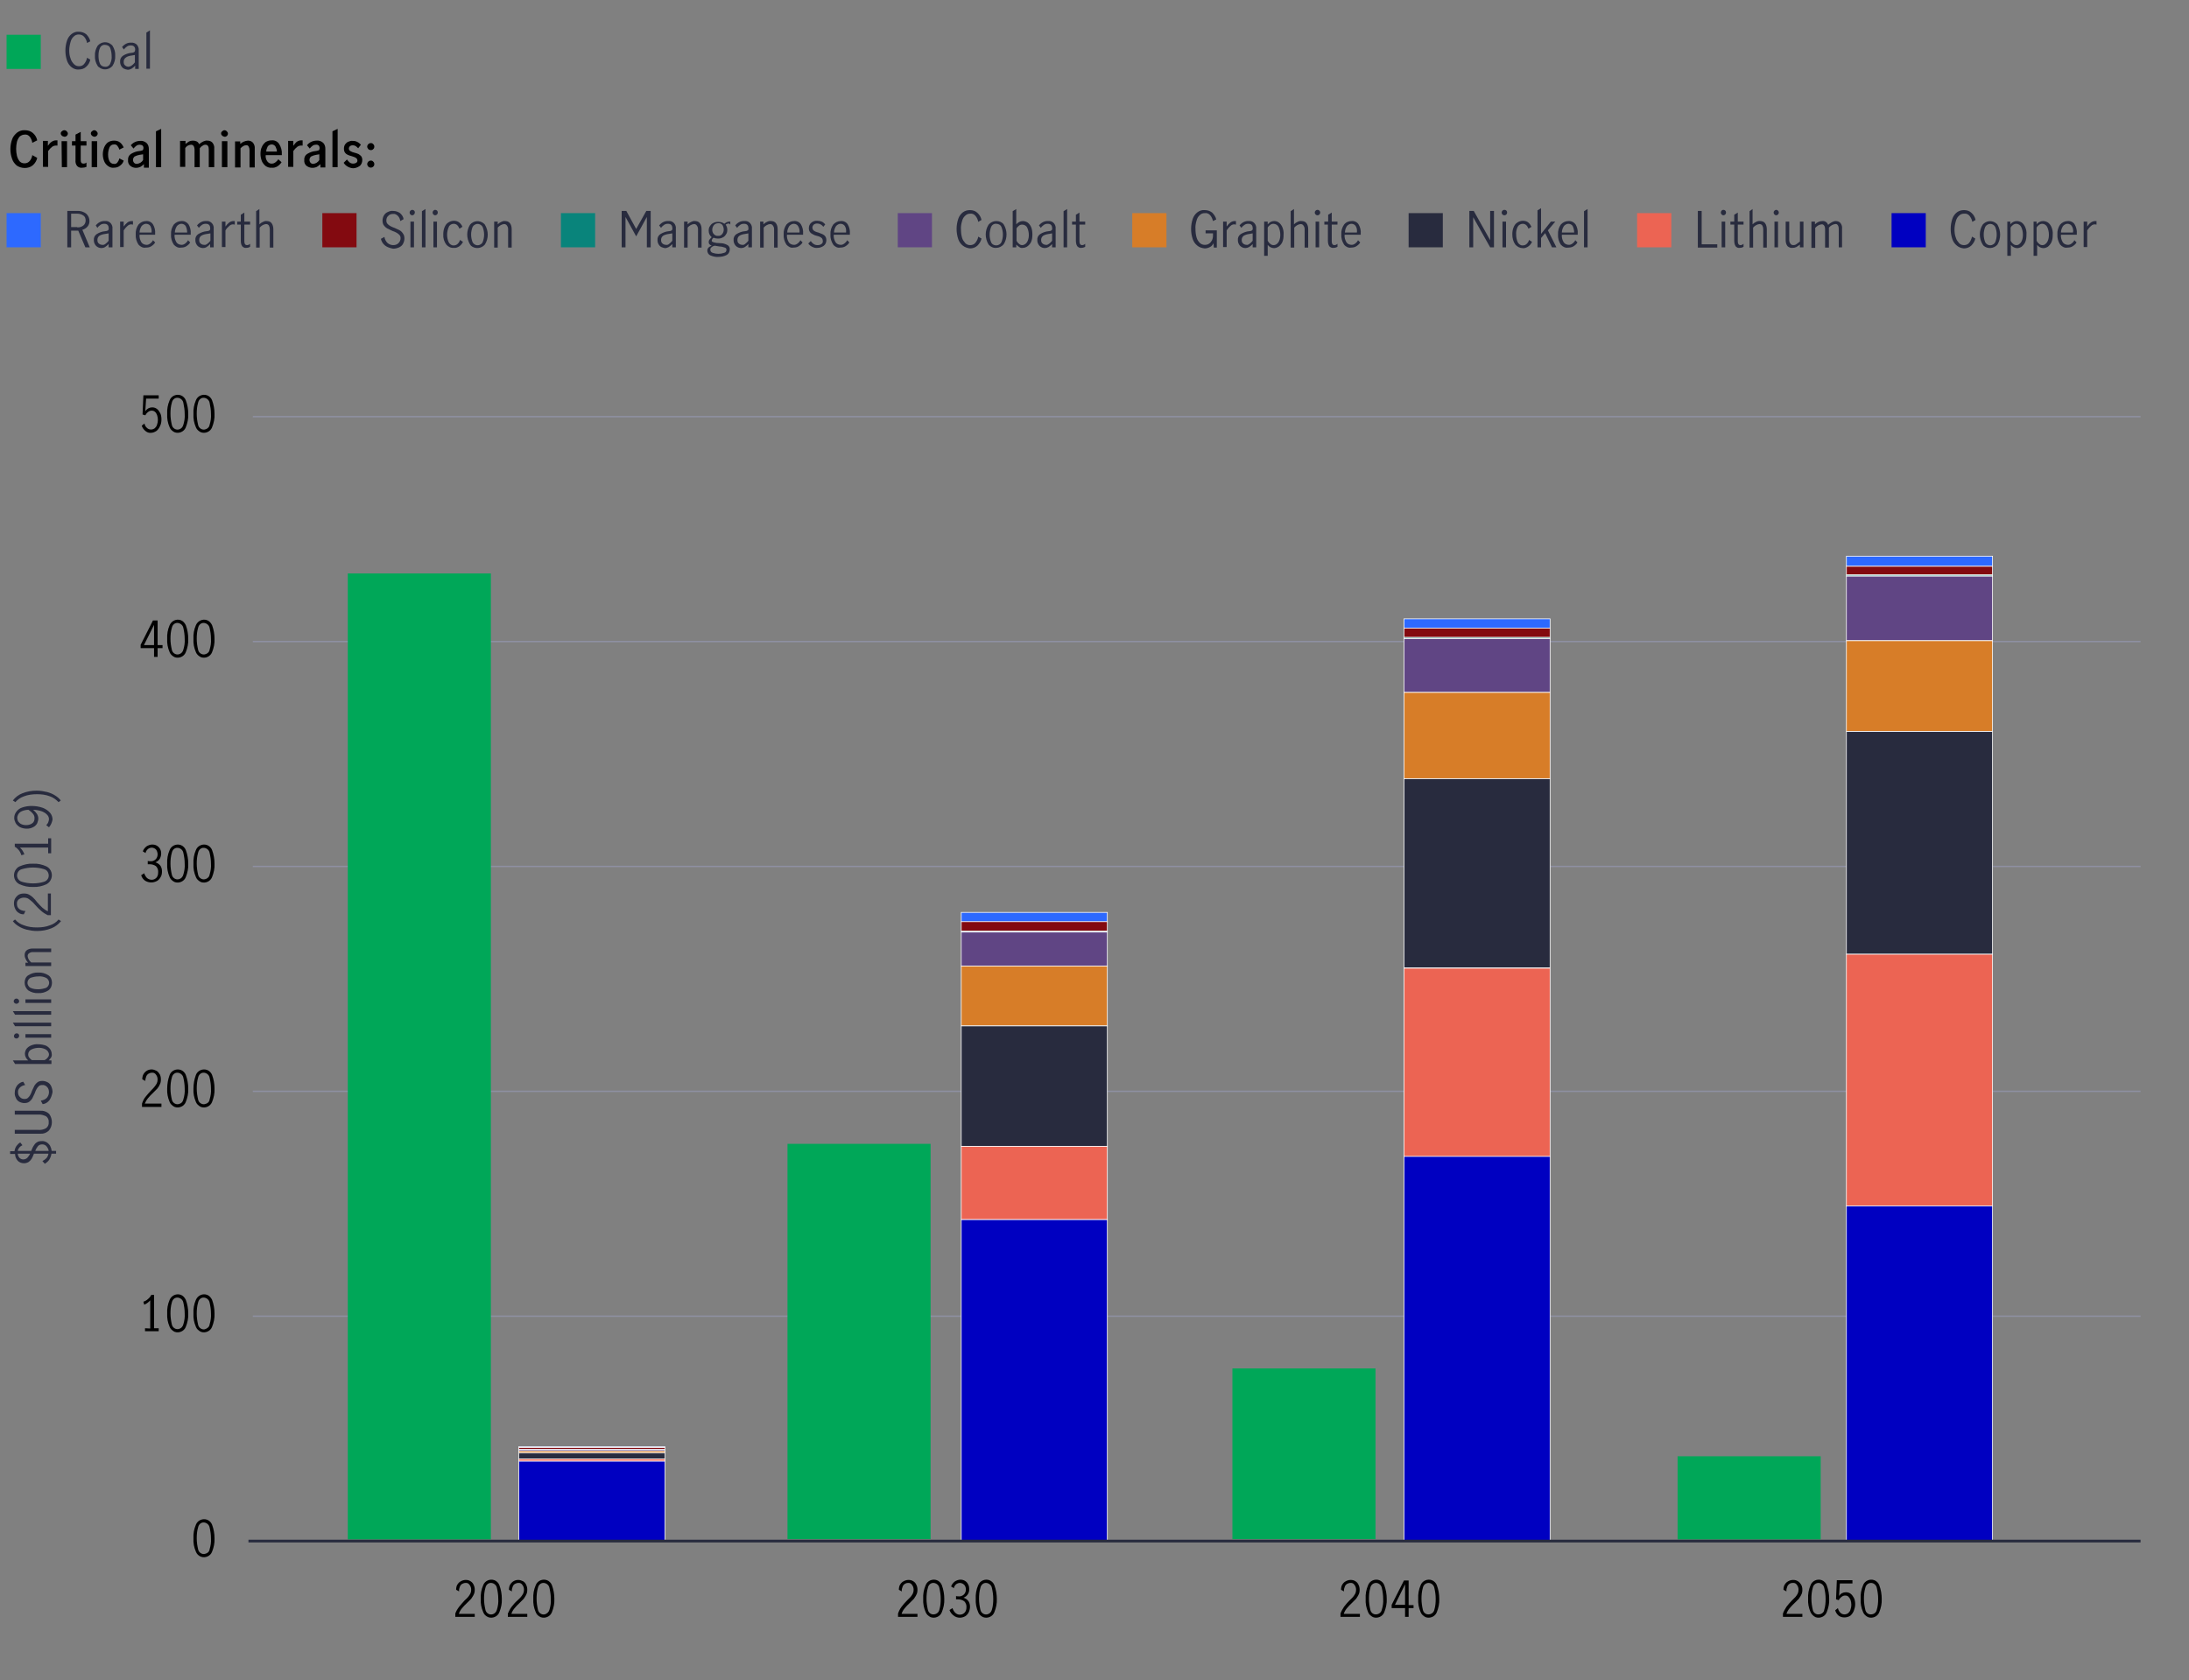<?xml version="1.0" encoding="utf-8"?>
<!-- Generator: Adobe Illustrator 24.3.0, SVG Export Plug-In . SVG Version: 6.00 Build 0)  -->
<svg version="1.1" id="Layer_1" xmlns="http://www.w3.org/2000/svg" xmlns:xlink="http://www.w3.org/1999/xlink" x="0px" y="0px"
	 viewBox="0 0 800 614.2" style="enable-background:new 0 0 800 614.2;" xml:space="preserve">
<rect x="0" y="0" width="800" height="614.2" fill="#808080" stroke="none"/>
<style type="text/css">
	.st0{fill:none;stroke:#8E90A2;stroke-width:0.5;stroke-miterlimit:10;}
	.st1{fill:#2D69FF;stroke:#FFFFFF;stroke-width:0.25;stroke-miterlimit:10;}
	.st2{fill:#830A10;stroke:#FFFFFF;stroke-width:0.25;stroke-miterlimit:10;}
	.st3{fill:#09847B;stroke:#FFFFFF;stroke-width:0.25;stroke-miterlimit:10;}
	.st4{fill:#604584;stroke:#FFFFFF;stroke-width:0.25;stroke-miterlimit:10;}
	.st5{fill:#D77D28;stroke:#FFFFFF;stroke-width:0.25;stroke-miterlimit:10;}
	.st6{fill:#282B3E;stroke:#FFFFFF;stroke-width:0.25;stroke-miterlimit:10;}
	.st7{fill:#EC6453;stroke:#FFFFFF;stroke-width:0.25;stroke-miterlimit:10;}
	.st8{fill:#0000C1;stroke:#FFFFFF;stroke-width:0.25;stroke-miterlimit:10;}
	.st9{fill:#00A758;}
	.st10{fill:none;stroke:#282B3E;stroke-miterlimit:10;}
	.st11{fill:#282B3E;}
	.st12{fill:#2D69FF;}
	.st13{fill:#830A10;}
	.st14{fill:#09847B;}
	.st15{fill:#604584;}
	.st16{fill:#D77D28;}
	.st17{fill:#EC6453;}
	.st18{fill:#0000C1;}
</style>
<g id="Bar_chart_left_axis">
	<path d="M71.6,567.2c-0.7-1.6-1-3.2-0.9-4.9c-0.1-1.7,0.2-3.4,0.9-5c0.6-1.6,2.5-2.4,4.1-1.8c0.8,0.3,1.5,1,1.8,1.8
		c0.6,1.6,0.9,3.3,0.9,5c0.1,1.7-0.3,3.4-0.9,4.9c-0.6,1.6-2.5,2.4-4.1,1.8C72.6,568.7,71.9,568,71.6,567.2z M76.6,566.3
		c0.4-1.3,0.6-2.6,0.5-4c0-1.4-0.2-2.7-0.5-4c-0.2-1.1-1.3-1.9-2.4-1.8c-0.9,0.1-1.6,0.8-1.8,1.8c-0.4,1.3-0.5,2.6-0.5,4
		c0,1.4,0.2,2.7,0.5,4c0.2,1.1,1.3,1.9,2.4,1.7C75.8,567.8,76.5,567.2,76.6,566.3z"/>
	<path d="M54.9,485.6v-10.3c-0.6,0.7-1.4,1.3-2.2,1.6l-0.3-1.1c0.6-0.2,1.2-0.5,1.7-1c0.5-0.4,0.9-0.9,1.2-1.5h1v12.2H58v1.1h-5
		v-1.1L54.9,485.6z"/>
	<path d="M62,485c-0.7-1.6-1-3.2-0.9-4.9c-0.1-1.7,0.2-3.4,0.9-5c0.7-1.6,2.5-2.4,4.1-1.8c0.8,0.3,1.4,1,1.8,1.8
		c0.6,1.6,0.9,3.3,0.9,5c0.1,1.7-0.3,3.4-0.9,4.9c-0.6,1.6-2.5,2.4-4.1,1.8C63,486.4,62.3,485.8,62,485z M67,484.1
		c0.4-1.3,0.6-2.6,0.5-4c0-1.4-0.2-2.7-0.5-4c-0.2-1.1-1.3-1.9-2.4-1.8c-0.9,0.1-1.6,0.8-1.8,1.8c-0.4,1.3-0.5,2.7-0.5,4
		c0,1.4,0.2,2.7,0.5,4c0.2,1.1,1.3,1.9,2.4,1.7C66.2,485.6,66.8,484.9,67,484.1z"/>
	<path d="M71.6,485c-0.7-1.6-1-3.2-0.9-4.9c-0.1-1.7,0.2-3.4,0.9-5c0.7-1.6,2.5-2.4,4.1-1.8c0.8,0.3,1.4,1,1.8,1.8
		c0.6,1.6,0.9,3.3,0.9,5c0.1,1.7-0.3,3.4-0.9,4.9c-0.6,1.6-2.5,2.4-4.1,1.8C72.6,486.4,71.9,485.8,71.6,485z M76.6,484.1
		c0.4-1.3,0.6-2.6,0.5-4c0-1.4-0.2-2.7-0.5-4c-0.2-1.1-1.3-1.9-2.4-1.8c-0.9,0.1-1.6,0.8-1.8,1.8c-0.4,1.3-0.5,2.7-0.5,4.1
		c0,1.4,0.2,2.7,0.5,4c0.2,1.1,1.3,1.9,2.4,1.7C75.8,485.6,76.5,485,76.6,484.1L76.6,484.1z"/>
	<path d="M53.2,400.9c0.6-0.8,1.3-1.5,2-2.3c0.5-0.5,1-1,1.3-1.4c0.3-0.4,0.6-0.8,0.8-1.2c0.2-0.4,0.3-0.9,0.3-1.4
		c0-0.7-0.2-1.3-0.6-1.8c-0.3-0.5-0.9-0.8-1.5-0.7c-0.5,0-0.9,0.2-1.3,0.4c-0.4,0.3-0.7,0.7-0.8,1.1c-0.2,0.5-0.3,1-0.3,1.5
		l-1.1-0.6c0-0.6,0.1-1.3,0.4-1.8c0.6-1.1,1.7-1.8,3-1.8c0.6,0,1.2,0.2,1.8,0.5c0.5,0.3,0.9,0.8,1.2,1.3c0.3,0.6,0.4,1.2,0.4,1.9
		c0,0.6-0.1,1.3-0.4,1.8c-0.2,0.5-0.5,1-0.9,1.5c-0.4,0.4-0.9,0.9-1.5,1.5c-0.7,0.6-1.3,1.3-1.9,2c-0.5,0.6-0.9,1.3-1.2,2H59v1.2
		h-7.1v-1.2C52.2,402.5,52.6,401.6,53.2,400.9z"/>
	<path d="M62,402.8c-0.7-1.6-1-3.2-0.9-4.9c0-1.7,0.3-3.4,0.9-5c0.6-1.6,2.5-2.4,4.1-1.8c0.8,0.3,1.5,1,1.8,1.8
		c0.6,1.6,0.9,3.3,0.9,5c0.1,1.7-0.3,3.4-0.9,4.9c-0.6,1.6-2.5,2.4-4.1,1.8C63,404.2,62.3,403.6,62,402.8z M67,401.9
		c0.4-1.3,0.6-2.6,0.5-4c0-1.4-0.2-2.7-0.5-4c-0.2-1.1-1.3-1.9-2.4-1.8c-0.9,0.1-1.6,0.8-1.8,1.8c-0.4,1.3-0.5,2.7-0.5,4
		c0,1.4,0.2,2.7,0.5,4c0.2,1.1,1.3,1.9,2.4,1.7C66.2,403.4,66.8,402.8,67,401.9z"/>
	<path d="M71.6,402.8c-0.7-1.6-1-3.2-0.9-4.9c0-1.7,0.3-3.4,0.9-5c0.6-1.6,2.5-2.4,4.1-1.8c0.8,0.3,1.5,1,1.8,1.8
		c0.6,1.6,0.9,3.3,0.9,5c0.1,1.7-0.3,3.4-0.9,4.9c-0.6,1.6-2.5,2.4-4.1,1.8C72.6,404.2,71.9,403.6,71.6,402.8z M76.6,401.9
		c0.4-1.3,0.6-2.6,0.5-4c0-1.4-0.2-2.7-0.5-4c-0.2-1.1-1.3-1.9-2.4-1.8c-0.9,0.1-1.6,0.8-1.8,1.8c-0.4,1.3-0.5,2.7-0.5,4
		c0,1.4,0.2,2.7,0.5,4c0.2,1.1,1.3,1.9,2.4,1.7C75.8,403.4,76.5,402.8,76.6,401.9z"/>
	<path d="M53,321.9c-0.7-0.5-1.2-1.2-1.4-2l1.1-0.7c0.2,0.6,0.5,1.2,1,1.7c1,0.9,2.5,0.9,3.4,0c0.5-0.5,0.7-1.2,0.7-2
		c0.1-0.8-0.2-1.7-0.8-2.3c-0.7-0.5-1.5-0.7-2.3-0.7c-0.2,0-0.5,0-0.7,0v-1.2c0.3,0.1,0.6,0.1,0.9,0.1c0.7,0.1,1.5-0.2,2-0.7
		c0.5-0.5,0.7-1.2,0.7-1.8c0-0.6-0.2-1.3-0.6-1.8c-0.8-0.8-2.1-0.9-3-0.1c-0.4,0.4-0.7,0.8-0.8,1.4l-1-0.6c0.2-0.7,0.7-1.3,1.3-1.8
		c0.6-0.4,1.4-0.7,2.1-0.7c0.6,0,1.2,0.1,1.7,0.4c0.5,0.3,0.9,0.7,1.2,1.2c0.6,1.1,0.5,2.5-0.1,3.6c-0.4,0.6-0.9,1-1.6,1.3
		c0.7,0.2,1.3,0.6,1.8,1.2c0.4,0.6,0.6,1.3,0.6,2.1c0,0.7-0.1,1.5-0.5,2.1c-0.3,0.6-0.8,1.1-1.3,1.4C55.9,322.8,54.3,322.7,53,321.9
		L53,321.9z"/>
	<path d="M62,320.6c-0.7-1.6-1-3.2-0.9-4.9c-0.1-1.7,0.2-3.4,0.9-5c0.6-1.6,2.5-2.4,4.1-1.8c0.8,0.3,1.5,1,1.8,1.8
		c0.6,1.6,0.9,3.3,0.9,5c0.1,1.7-0.3,3.4-0.9,4.9c-0.6,1.6-2.5,2.4-4.1,1.8C63,322,62.3,321.4,62,320.6z M67,319.7
		c0.4-1.3,0.6-2.6,0.5-4c0-1.4-0.2-2.7-0.5-4c-0.2-1.1-1.3-1.9-2.4-1.8c-0.9,0.1-1.6,0.8-1.8,1.8c-0.4,1.3-0.5,2.7-0.5,4
		c0,1.4,0.2,2.7,0.5,4c0.2,1.1,1.3,1.9,2.4,1.7C66.2,321.2,66.8,320.5,67,319.7z"/>
	<path d="M71.6,320.6c-0.7-1.6-1-3.2-0.9-4.9c-0.1-1.7,0.2-3.4,0.9-5c0.6-1.6,2.5-2.4,4.1-1.8c0.8,0.3,1.5,1,1.8,1.8
		c0.6,1.6,0.9,3.3,0.9,5c0.1,1.7-0.3,3.4-0.9,4.9c-0.6,1.6-2.5,2.4-4.1,1.8C72.6,322,71.9,321.4,71.6,320.6z M76.6,319.7
		c0.4-1.3,0.6-2.6,0.5-4c0-1.4-0.2-2.7-0.5-4c-0.2-1.1-1.3-1.9-2.4-1.8c-0.9,0.1-1.6,0.8-1.8,1.8c-0.4,1.3-0.5,2.7-0.5,4
		c0,1.4,0.2,2.7,0.5,4c0.2,1.1,1.3,1.9,2.4,1.7C75.8,321.2,76.5,320.5,76.6,319.7z"/>
	<path d="M56.3,236.9h-4.9v-1.2l4.5-8.9h1.7v9h1.8v1.1h-1.8v3.2h-1.3V236.9z M56.3,235.8v-7.4l0,0l-3.7,7.4H56.3z"/>
	<path d="M62,238.4c-0.7-1.6-1-3.2-0.9-4.9c-0.1-1.7,0.2-3.4,0.9-5c0.7-1.6,2.5-2.4,4.1-1.8c0.8,0.3,1.4,1,1.8,1.8
		c0.6,1.6,0.9,3.3,0.9,5c0.1,1.7-0.3,3.4-0.9,4.9c-0.6,1.6-2.5,2.4-4.1,1.8C63,239.8,62.3,239.2,62,238.4z M67,237.5
		c0.4-1.3,0.6-2.6,0.5-4c0-1.4-0.2-2.7-0.5-4c-0.2-1.1-1.3-1.9-2.4-1.8c-0.9,0.1-1.6,0.8-1.8,1.8c-0.4,1.3-0.5,2.6-0.5,4
		c0,1.4,0.2,2.7,0.5,4c0.2,1.1,1.3,1.9,2.4,1.7C66.2,239,66.8,238.3,67,237.5z"/>
	<path d="M71.6,238.4c-0.7-1.6-1-3.2-0.9-4.9c-0.1-1.7,0.2-3.4,0.9-5c0.7-1.6,2.5-2.4,4.1-1.8c0.8,0.3,1.4,1,1.8,1.8
		c0.6,1.6,0.9,3.3,0.9,5c0.1,1.7-0.3,3.4-0.9,4.9c-0.6,1.6-2.5,2.4-4.1,1.8C72.6,239.8,71.9,239.2,71.6,238.4z M76.6,237.5
		c0.4-1.3,0.6-2.6,0.5-4c0-1.4-0.2-2.7-0.5-4c-0.2-1.1-1.3-1.9-2.4-1.8c-0.9,0.1-1.6,0.8-1.8,1.8c-0.4,1.3-0.5,2.6-0.5,4
		c0,1.4,0.2,2.7,0.5,4c0.2,1.1,1.3,1.9,2.4,1.7C75.8,239,76.5,238.3,76.6,237.5z"/>
	<path d="M53.1,157.5c-0.6-0.5-1.1-1.2-1.3-1.9l1-0.8c0.1,0.6,0.4,1.2,0.9,1.6c0.4,0.4,0.9,0.6,1.5,0.6c0.5,0,1-0.2,1.4-0.5
		c0.4-0.4,0.7-0.8,0.8-1.3c0.2-0.6,0.3-1.1,0.3-1.7c0-0.6-0.1-1.2-0.3-1.8c-0.2-0.5-0.4-0.9-0.8-1.2c-0.3-0.3-0.8-0.4-1.2-0.4
		c-0.5,0-0.9,0.2-1.3,0.5c-0.4,0.3-0.8,0.8-1,1.2l-1-0.3l0.3-7h5.6v1.2h-4.6l-0.3,4.6c0.6-0.9,1.5-1.4,2.5-1.4
		c0.7,0,1.3,0.2,1.8,0.6c0.5,0.4,0.9,1,1.2,1.6c0.3,0.7,0.4,1.4,0.4,2.2c0,0.8-0.1,1.6-0.5,2.4c-0.3,0.7-0.7,1.3-1.3,1.8
		c-0.6,0.4-1.3,0.7-2,0.7C54.4,158.3,53.7,158,53.1,157.5z"/>
	<path d="M62,156.2c-0.7-1.6-1-3.2-0.9-4.9c-0.1-1.7,0.2-3.4,0.9-5c0.6-1.6,2.5-2.4,4.1-1.8c0.8,0.3,1.5,1,1.8,1.8
		c0.6,1.6,0.9,3.3,0.9,5c0.1,1.7-0.3,3.4-0.9,4.9c-0.6,1.6-2.5,2.4-4.1,1.8C63,157.6,62.3,157,62,156.2z M67,155.3
		c0.4-1.3,0.6-2.6,0.5-4c0-1.4-0.2-2.7-0.5-4.1c-0.2-1.1-1.3-1.9-2.4-1.8c-0.9,0.1-1.6,0.8-1.8,1.8c-0.4,1.3-0.5,2.7-0.5,4.1
		c0,1.4,0.2,2.7,0.5,4c0.2,1.1,1.3,1.9,2.4,1.7C66.2,156.8,66.8,156.1,67,155.3z"/>
	<path d="M71.6,156.2c-0.7-1.6-1-3.2-0.9-4.9c-0.1-1.7,0.2-3.4,0.9-5c0.6-1.6,2.5-2.4,4.1-1.8c0.8,0.3,1.5,1,1.8,1.8
		c0.6,1.6,0.9,3.3,0.9,5c0.1,1.7-0.3,3.4-0.9,4.9c-0.6,1.6-2.5,2.4-4.1,1.8C72.6,157.6,71.9,157,71.6,156.2z M76.6,155.3
		c0.4-1.3,0.6-2.6,0.5-4c0-1.4-0.2-2.7-0.5-4.1c-0.2-1.1-1.3-1.9-2.4-1.8c-0.9,0.1-1.6,0.8-1.8,1.8c-0.4,1.3-0.5,2.7-0.5,4.1
		c0,1.4,0.2,2.7,0.5,4c0.2,1.1,1.3,1.9,2.4,1.7C75.8,156.8,76.5,156.1,76.6,155.3z"/>
	<line class="st0" x1="92.4" y1="481.1" x2="782.3" y2="481.1"/>
	<line class="st0" x1="92.4" y1="398.9" x2="782.3" y2="398.9"/>
	<line class="st0" x1="92.4" y1="316.7" x2="782.3" y2="316.7"/>
	<line class="st0" x1="92.4" y1="234.5" x2="782.3" y2="234.5"/>
	<line class="st0" x1="92.4" y1="152.3" x2="782.3" y2="152.3"/>
	<rect x="189.6" y="528.8" class="st1" width="53.4" height="0.3"/>
	<rect x="351.3" y="333.5" class="st1" width="53.4" height="3.5"/>
	<rect x="513.1" y="226.2" class="st1" width="53.4" height="3.4"/>
	<rect x="674.8" y="203.3" class="st1" width="53.4" height="3.7"/>
	<rect x="189.6" y="529.1" class="st2" width="53.4" height="0.7"/>
	<rect x="351.3" y="336.9" class="st2" width="53.4" height="3.5"/>
	<rect x="513.1" y="229.6" class="st2" width="53.4" height="3.4"/>
	<rect x="674.8" y="207" class="st2" width="53.4" height="3.1"/>
	<polygon class="st3" points="189.6,529.9 243,529.9 243,529.9 	"/>
	<rect x="351.3" y="340.4" class="st3" width="53.4" height="0.3"/>
	<rect x="513.1" y="233" class="st3" width="53.4" height="0.4"/>
	<rect x="674.8" y="210.2" class="st3" width="53.4" height="0.4"/>
	<rect x="189.6" y="529.9" class="st4" width="53.4" height="0.6"/>
	<rect x="351.3" y="340.7" class="st4" width="53.4" height="12.4"/>
	<rect x="513.1" y="233.4" class="st4" width="53.4" height="19.7"/>
	<rect x="674.8" y="210.6" class="st4" width="53.4" height="23.6"/>
	<rect x="189.6" y="530.4" class="st5" width="53.4" height="0.7"/>
	<rect x="351.3" y="353.1" class="st5" width="53.4" height="21.9"/>
	<rect x="513.1" y="253.1" class="st5" width="53.4" height="31.5"/>
	<rect x="674.8" y="234.2" class="st5" width="53.4" height="33.2"/>
	<rect x="189.6" y="531.1" class="st6" width="53.4" height="2.2"/>
	<rect x="351.3" y="375" class="st6" width="53.4" height="44"/>
	<rect x="513.1" y="284.6" class="st6" width="53.4" height="69.2"/>
	<rect x="674.8" y="267.4" class="st6" width="53.4" height="81.4"/>
	<rect x="189.6" y="533.3" class="st7" width="53.4" height="0.8"/>
	<rect x="351.3" y="419" class="st7" width="53.4" height="26.8"/>
	<rect x="513.1" y="353.9" class="st7" width="53.4" height="68.9"/>
	<rect x="674.8" y="348.8" class="st7" width="53.4" height="92.1"/>
	<rect x="189.6" y="534.1" class="st8" width="53.4" height="29.2"/>
	<rect x="351.3" y="445.8" class="st8" width="53.4" height="117.6"/>
	<rect x="513.1" y="422.7" class="st8" width="53.4" height="140.6"/>
	<rect x="674.8" y="440.8" class="st8" width="53.4" height="122.5"/>
	<path d="M652.9,587.3c0.6-0.8,1.3-1.6,2-2.3c0.5-0.5,1-1,1.3-1.3c0.3-0.4,0.6-0.8,0.8-1.2c0.2-0.4,0.3-0.9,0.3-1.4
		c0-0.7-0.2-1.3-0.6-1.8c-0.3-0.5-0.9-0.8-1.5-0.7c-0.5,0-0.9,0.1-1.3,0.4c-0.4,0.3-0.7,0.7-0.8,1.2c-0.2,0.5-0.3,1-0.2,1.5
		l-1.1-0.6c0-0.6,0.1-1.3,0.4-1.8c0.3-0.5,0.7-1,1.3-1.3c0.5-0.3,1.2-0.5,1.8-0.5c0.6,0,1.2,0.1,1.8,0.5c0.5,0.3,0.9,0.8,1.2,1.3
		c0.3,0.6,0.4,1.2,0.4,1.8c0,0.6-0.1,1.3-0.4,1.8c-0.2,0.5-0.6,1-0.9,1.5c-0.4,0.4-0.9,0.9-1.5,1.5c-0.7,0.6-1.3,1.3-1.9,2
		c-0.5,0.6-0.9,1.3-1.1,2h5.8v1.1h-7.1v-1.2C651.9,588.9,652.4,588.1,652.9,587.3z"/>
	<path d="M661.7,589.3c-0.7-1.6-1-3.2-0.9-4.9c-0.1-1.7,0.2-3.4,0.9-5c0.6-1.6,2.5-2.4,4.1-1.8c0.8,0.3,1.5,1,1.8,1.8
		c0.6,1.6,0.9,3.3,0.9,5c0.1,1.7-0.3,3.4-0.9,4.9c-0.6,1.6-2.5,2.4-4.1,1.8C662.7,590.7,662.1,590.1,661.7,589.3L661.7,589.3z
		 M666.7,588.4c0.4-1.3,0.5-2.6,0.5-4c0-1.4-0.2-2.7-0.5-4c-0.2-1-1.1-1.8-2.1-1.8c-1,0-1.9,0.7-2.1,1.8c-0.4,1.3-0.5,2.7-0.5,4
		c0,1.4,0.2,2.7,0.5,4c0.2,1,1,1.7,2,1.7C665.7,590.1,666.6,589.4,666.7,588.4L666.7,588.4z"/>
	<path d="M672,590.6c-0.6-0.5-1.1-1.2-1.3-2l1-0.8c0.1,0.6,0.4,1.2,0.9,1.7c0.4,0.4,0.9,0.6,1.5,0.6c0.5,0,1-0.2,1.4-0.5
		c0.4-0.4,0.7-0.8,0.8-1.3c0.2-0.6,0.3-1.1,0.3-1.7c0-0.6-0.1-1.2-0.3-1.8c-0.2-0.5-0.5-0.9-0.8-1.2c-0.3-0.3-0.7-0.4-1.2-0.4
		c-0.5,0-0.9,0.2-1.3,0.5c-0.4,0.3-0.8,0.7-1,1.2l-1-0.3l0.3-7h5.7v1.2h-4.6l-0.3,4.6c0.5-0.9,1.5-1.4,2.5-1.4
		c0.7,0,1.3,0.2,1.8,0.6c0.5,0.4,0.9,1,1.2,1.6c0.3,0.7,0.4,1.4,0.4,2.2c0,0.8-0.2,1.6-0.5,2.4c-0.3,0.7-0.7,1.3-1.3,1.8
		C674.9,591.4,673.2,591.4,672,590.6L672,590.6z"/>
	<path d="M680.9,589.3c-0.7-1.6-1-3.2-0.9-4.9c-0.1-1.7,0.2-3.4,0.9-5c0.6-1.6,2.5-2.4,4.1-1.8c0.8,0.3,1.5,1,1.8,1.8
		c0.6,1.6,0.9,3.3,0.9,5c0.1,1.7-0.3,3.4-0.9,4.9c-0.6,1.6-2.5,2.4-4.1,1.8C681.9,590.7,681.2,590.1,680.9,589.3L680.9,589.3z
		 M685.9,588.4c0.4-1.3,0.5-2.6,0.5-4c0-1.4-0.2-2.7-0.5-4c-0.2-1-1.1-1.8-2.1-1.8c-1,0-1.9,0.7-2.1,1.8c-0.4,1.3-0.5,2.7-0.5,4
		c0,1.4,0.2,2.7,0.5,4c0.2,1,1,1.7,2,1.7C684.9,590.1,685.7,589.4,685.9,588.4L685.9,588.4z"/>
	<path d="M491.2,587.3c0.6-0.8,1.3-1.6,2-2.3c0.6-0.5,1-1,1.3-1.3c0.3-0.4,0.6-0.8,0.8-1.2c0.2-0.4,0.3-0.9,0.3-1.4
		c0-0.7-0.2-1.3-0.6-1.8c-0.3-0.5-0.9-0.8-1.5-0.7c-0.5,0-0.9,0.2-1.3,0.4c-0.4,0.3-0.7,0.7-0.8,1.2c-0.2,0.5-0.3,1-0.2,1.5
		l-1.1-0.6c0-0.6,0.1-1.3,0.4-1.8c0.3-0.5,0.7-1,1.3-1.3c0.5-0.3,1.2-0.5,1.8-0.5c0.6,0,1.2,0.1,1.8,0.5c0.5,0.3,0.9,0.8,1.1,1.3
		c0.3,0.6,0.4,1.2,0.4,1.8c0,0.6-0.1,1.3-0.4,1.8c-0.2,0.5-0.6,1-0.9,1.5c-0.4,0.4-0.9,0.9-1.5,1.5c-0.7,0.6-1.3,1.3-1.9,2
		c-0.5,0.6-0.9,1.3-1.1,2h5.9v1.1h-7.1v-1.2C490.2,588.9,490.7,588.1,491.2,587.3z"/>
	<path d="M500,589.3c-0.7-1.6-1-3.2-0.9-4.9c-0.1-1.7,0.2-3.4,0.9-5c0.6-1.6,2.5-2.4,4.1-1.8c0.8,0.3,1.5,1,1.8,1.8
		c0.6,1.6,0.9,3.3,0.9,5c0.1,1.7-0.3,3.4-0.9,4.9c-0.6,1.6-2.5,2.4-4.1,1.8C501,590.7,500.3,590.1,500,589.3z M505,588.4
		c0.4-1.3,0.6-2.6,0.5-4c0-1.4-0.2-2.7-0.5-4c-0.2-1-1.1-1.8-2.1-1.8c-1,0-1.9,0.7-2.1,1.8c-0.4,1.3-0.5,2.7-0.5,4
		c0,1.4,0.2,2.7,0.5,4c0.2,1,1,1.7,2,1.7C503.9,590.1,504.8,589.4,505,588.4L505,588.4z"/>
	<path d="M513.5,587.8h-4.9v-1.2l4.5-8.9h1.7v9h1.8v1.1h-1.8v3.2h-1.3L513.5,587.8z M513.5,586.6v-7.5l0,0l-3.7,7.5H513.5z"/>
	<path d="M519.2,589.3c-0.7-1.6-1-3.2-0.9-4.9c-0.1-1.7,0.2-3.4,0.9-5c0.6-1.6,2.5-2.4,4.1-1.8c0.8,0.3,1.5,1,1.8,1.8
		c0.6,1.6,0.9,3.3,0.9,5c0.1,1.7-0.3,3.4-0.9,4.9c-0.6,1.6-2.5,2.4-4.1,1.8C520.2,590.7,519.5,590.1,519.2,589.3L519.2,589.3z
		 M524.2,588.4c0.4-1.3,0.5-2.6,0.5-4c0-1.4-0.2-2.7-0.5-4c-0.2-1-1.1-1.8-2.1-1.8c-1,0-1.9,0.7-2.1,1.8c-0.4,1.3-0.5,2.7-0.5,4
		c0,1.4,0.2,2.7,0.5,4c0.2,1,1,1.7,2,1.7C523.1,590.1,524,589.4,524.2,588.4L524.2,588.4z"/>
	<path d="M329.5,587.3c0.6-0.8,1.3-1.6,2-2.3c0.5-0.5,1-1,1.3-1.3c0.3-0.4,0.6-0.8,0.8-1.2c0.2-0.4,0.3-0.9,0.3-1.4
		c0-0.7-0.2-1.3-0.6-1.8c-0.3-0.5-0.9-0.8-1.5-0.7c-0.5,0-0.9,0.2-1.2,0.4c-0.4,0.3-0.7,0.7-0.8,1.2c-0.2,0.5-0.3,1-0.2,1.5
		l-1.1-0.6c0-0.6,0.1-1.3,0.4-1.8c0.3-0.5,0.7-1,1.3-1.3c0.5-0.3,1.2-0.5,1.8-0.5c0.6,0,1.2,0.1,1.8,0.5c0.5,0.3,0.9,0.8,1.1,1.3
		c0.3,0.6,0.4,1.2,0.4,1.8c0,0.6-0.1,1.3-0.4,1.8c-0.2,0.5-0.6,1-0.9,1.5c-0.4,0.4-0.9,0.9-1.5,1.5c-0.7,0.6-1.3,1.3-1.9,2
		c-0.5,0.6-0.9,1.3-1.1,2h5.8v1.1h-7.1v-1.2C328.5,588.9,328.9,588.1,329.5,587.3z"/>
	<path d="M338.3,589.3c-0.7-1.6-1-3.2-0.9-4.9c-0.1-1.7,0.2-3.4,0.9-5c0.6-1.6,2.5-2.4,4.1-1.8c0.8,0.3,1.5,1,1.8,1.8
		c0.6,1.6,0.9,3.3,0.9,5c0.1,1.7-0.3,3.4-0.9,4.9c-0.6,1.6-2.5,2.4-4.1,1.8C339.3,590.7,338.6,590.1,338.3,589.3L338.3,589.3z
		 M343.3,588.4c0.4-1.3,0.5-2.6,0.5-4c0-1.4-0.2-2.7-0.5-4c-0.2-1.1-1.3-1.9-2.4-1.8c-0.9,0.1-1.6,0.8-1.8,1.8
		c-0.4,1.3-0.5,2.7-0.5,4c0,1.4,0.2,2.7,0.5,4c0.2,1,1,1.7,2,1.7C342.2,590.1,343.1,589.4,343.3,588.4L343.3,588.4z"/>
	<path d="M348.5,590.5c-0.7-0.5-1.2-1.2-1.5-2l1.1-0.7c0.2,0.6,0.5,1.2,1,1.7c0.4,0.4,1,0.7,1.6,0.7c0.7,0,1.3-0.2,1.8-0.7
		c0.5-0.5,0.7-1.2,0.7-1.9c0.1-0.8-0.2-1.7-0.8-2.3c-0.7-0.5-1.5-0.7-2.3-0.7c-0.2,0-0.5,0-0.7,0v-1.2c0.3,0.1,0.6,0.1,0.9,0.1
		c0.7,0.1,1.5-0.2,2-0.7c0.5-0.5,0.7-1.2,0.7-1.8c0-0.6-0.2-1.3-0.6-1.7c-0.4-0.4-1-0.7-1.6-0.7c-0.5,0-1,0.2-1.4,0.5
		c-0.4,0.4-0.7,0.8-0.8,1.4l-1-0.6c0.2-0.7,0.7-1.3,1.3-1.8c0.6-0.4,1.4-0.7,2.1-0.7c1.2,0,2.3,0.6,2.8,1.7c0.3,0.5,0.4,1.1,0.4,1.7
		c0.1,1.4-0.7,2.7-2.1,3.2c0.7,0.2,1.3,0.6,1.8,1.2c0.4,0.6,0.6,1.3,0.6,2.1c0,0.7-0.2,1.5-0.5,2.1c-0.3,0.6-0.8,1.1-1.3,1.4
		c-0.6,0.3-1.2,0.5-1.9,0.5C349.9,591.3,349.1,591,348.5,590.5z"/>
	<path d="M357.5,589.3c-0.7-1.6-1-3.2-0.9-4.9c-0.1-1.7,0.2-3.4,0.9-5c0.6-1.6,2.5-2.4,4.1-1.8c0.8,0.3,1.5,1,1.8,1.8
		c0.6,1.6,0.9,3.3,0.9,5c0.1,1.7-0.3,3.4-0.9,4.9c-0.6,1.6-2.5,2.4-4.1,1.8C358.4,590.7,357.8,590.1,357.5,589.3z M362.5,588.4
		c0.4-1.3,0.5-2.6,0.5-4c0-1.4-0.2-2.7-0.5-4c-0.2-1.1-1.3-1.9-2.4-1.8c-0.9,0.1-1.6,0.8-1.8,1.8c-0.4,1.3-0.5,2.7-0.5,4
		c0,1.4,0.2,2.7,0.5,4c0.2,1.1,1.3,1.9,2.4,1.7C361.7,589.9,362.3,589.2,362.5,588.4L362.5,588.4z"/>
	<path d="M167.8,587.3c0.6-0.8,1.3-1.5,2-2.3c0.6-0.5,1-1,1.3-1.3c0.3-0.4,0.6-0.8,0.8-1.2c0.2-0.4,0.3-0.9,0.3-1.4
		c0-0.7-0.2-1.3-0.6-1.8c-0.3-0.5-0.9-0.8-1.5-0.7c-0.5,0-0.9,0.2-1.3,0.4c-0.4,0.3-0.7,0.7-0.8,1.2c-0.2,0.5-0.3,1-0.2,1.5
		l-1.1-0.6c0-0.6,0.1-1.3,0.4-1.8c0.3-0.5,0.7-1,1.3-1.3c0.5-0.3,1.2-0.5,1.8-0.5c0.6,0,1.2,0.1,1.8,0.5c0.5,0.3,0.9,0.8,1.1,1.3
		c0.3,0.6,0.4,1.2,0.4,1.8c0,0.6-0.1,1.3-0.4,1.8c-0.2,0.5-0.6,1-0.9,1.5c-0.4,0.4-0.9,0.9-1.5,1.5c-0.7,0.6-1.3,1.3-1.9,2
		c-0.5,0.6-0.9,1.3-1.1,2h5.8v1.1h-7.1v-1.2C166.7,588.9,167.2,588.1,167.8,587.3z"/>
	<path d="M176.6,589.3c-0.7-1.6-1-3.2-0.9-4.9c-0.1-1.7,0.2-3.4,0.9-5c0.6-1.6,2.5-2.4,4.1-1.8c0.8,0.3,1.5,1,1.8,1.8
		c0.6,1.6,0.9,3.3,0.9,5c0.1,1.7-0.3,3.4-0.9,4.9c-0.6,1.6-2.5,2.4-4.1,1.8C177.5,590.7,176.9,590.1,176.6,589.3L176.6,589.3z
		 M181.6,588.4c0.4-1.3,0.6-2.6,0.5-4c0-1.4-0.2-2.7-0.5-4c-0.2-1.1-1.3-1.9-2.4-1.8c-0.9,0.1-1.6,0.8-1.8,1.8
		c-0.4,1.3-0.5,2.7-0.5,4c0,1.4,0.2,2.7,0.5,4c0.2,1.1,1.3,1.9,2.4,1.7C180.8,589.9,181.4,589.2,181.6,588.4z"/>
	<path d="M187,587.3c0.6-0.8,1.3-1.6,2.1-2.3c0.6-0.5,1-1,1.3-1.3c0.3-0.4,0.6-0.8,0.8-1.2c0.2-0.4,0.3-0.9,0.3-1.4
		c0-0.7-0.2-1.3-0.6-1.8c-0.3-0.5-0.9-0.8-1.5-0.7c-0.5,0-0.9,0.2-1.3,0.4c-0.4,0.3-0.7,0.7-0.8,1.2c-0.2,0.5-0.3,1-0.2,1.5
		l-1.1-0.6c0-0.6,0.1-1.3,0.4-1.8c0.6-1.1,1.7-1.8,3-1.8c0.6,0,1.2,0.2,1.8,0.5c0.5,0.3,0.9,0.8,1.1,1.3c0.3,0.6,0.4,1.2,0.4,1.8
		c0,0.6-0.1,1.3-0.4,1.8c-0.2,0.5-0.6,1-0.9,1.5c-0.4,0.4-0.9,0.9-1.5,1.5c-0.7,0.6-1.3,1.3-1.9,2c-0.5,0.6-0.9,1.3-1.1,2h5.8v1.1
		h-7.1v-1.2C186,588.9,186.4,588.1,187,587.3z"/>
	<path d="M195.8,589.3c-0.7-1.6-1-3.2-0.9-4.9c-0.1-1.7,0.2-3.4,0.9-5c0.6-1.6,2.5-2.4,4.1-1.8c0.8,0.3,1.5,1,1.8,1.8
		c0.6,1.6,0.9,3.3,0.9,5c0.1,1.7-0.3,3.4-0.9,4.9c-0.6,1.6-2.5,2.4-4.1,1.8C196.7,590.7,196.1,590.1,195.8,589.3L195.8,589.3z
		 M200.8,588.4c0.4-1.3,0.6-2.6,0.5-4c0-1.4-0.2-2.7-0.5-4c-0.2-1.1-1.3-1.9-2.4-1.8c-0.9,0.1-1.6,0.8-1.8,1.8
		c-0.4,1.3-0.5,2.7-0.5,4c0,1.4,0.2,2.7,0.5,4c0.2,1.1,1.3,1.9,2.4,1.7C199.9,589.9,200.6,589.2,200.8,588.4z"/>
</g>
<g id="Coal_bar_chart">
	<rect x="127.1" y="209.6" class="st9" width="52.3" height="353.1"/>
	<rect x="287.8" y="418.1" class="st9" width="52.3" height="144.5"/>
	<rect x="450.4" y="500.2" class="st9" width="52.3" height="62.4"/>
	<rect x="613.1" y="532.3" class="st9" width="52.3" height="30.4"/>
</g>
<g id="_0_axis">
	<line class="st10" x1="90.8" y1="563.3" x2="782.3" y2="563.3"/>
</g>
<g id="Legend_and_Axis_labels">
	<path class="st11" d="M17,417.5c0.5,0.3,1,0.8,1.3,1.3c0.3,0.6,0.5,1.2,0.6,1.9h1.6v1h-1.7c-0.1,0.8-0.4,1.5-0.8,2.2
		c-0.4,0.6-1,1.1-1.6,1.5l-0.9-1c0.6-0.3,1.1-0.7,1.5-1.1c0.4-0.5,0.6-1,0.7-1.6h-5.3c-0.2,0.6-0.5,1.2-0.8,1.8
		c-0.3,0.5-0.7,0.9-1.1,1.2c-0.5,0.3-1.1,0.5-1.7,0.5c-0.9,0-1.7-0.3-2.3-0.9c-0.6-0.7-1-1.5-1-2.5H3.7v-1h1.6
		c0.1-0.7,0.3-1.3,0.7-1.9c0.4-0.5,0.8-1,1.4-1.3l0.8,1c-0.9,0.4-1.6,1.2-1.7,2.1h4.9c0.3-0.7,0.5-1.3,0.9-1.9
		c0.3-0.5,0.6-0.9,1.1-1.2c0.5-0.4,1.1-0.5,1.8-0.5C15.8,417,16.4,417.2,17,417.5z M10,423.2c0.4-0.5,0.8-1,1-1.5H6.5
		c0,0.6,0.3,1.1,0.6,1.5c0.4,0.4,0.9,0.6,1.4,0.6C9,423.8,9.6,423.6,10,423.2L10,423.2z M17,419c-0.4-0.5-1-0.7-1.6-0.7
		c-0.6,0-1.1,0.2-1.5,0.6c-0.4,0.5-0.8,1.1-1,1.8h4.9C17.7,420,17.4,419.5,17,419L17,419z"/>
	<path class="st11" d="M17.9,413.2c-0.9,0.9-2.1,1.3-3.4,1.2H5.4v-1.4h8.5c1,0.1,2-0.1,2.9-0.6c0.7-0.5,1.1-1.3,1-2.2
		c0.1-0.9-0.3-1.7-1-2.2c-0.9-0.4-1.9-0.7-2.9-0.6H5.4V406h9.2c1.2-0.1,2.5,0.3,3.4,1.2C19.3,409,19.3,411.5,17.9,413.2L17.9,413.2z
		"/>
	<path class="st11" d="M18.1,402.1c-0.6,0.8-1.5,1.4-2.5,1.5l-0.7-1.3c0.8-0.1,1.6-0.4,2.2-1c0.5-0.6,0.8-1.3,0.8-2.1
		c0-0.7-0.2-1.4-0.7-1.9c-0.5-0.5-1.1-0.8-1.8-0.7c-0.4,0-0.9,0.1-1.2,0.4c-0.3,0.3-0.6,0.6-0.8,1c-0.3,0.5-0.5,1-0.7,1.6
		c-0.3,0.6-0.6,1.3-0.9,1.9c-0.3,0.5-0.7,0.9-1.1,1.2c-0.5,0.4-1.2,0.5-1.8,0.5c-0.7,0-1.3-0.2-1.9-0.5c-0.5-0.3-1-0.8-1.2-1.4
		c-0.3-0.6-0.5-1.3-0.4-2c0-0.9,0.3-1.8,0.9-2.6c0.6-0.7,1.4-1.2,2.2-1.3l0.7,1.2c-0.7,0.1-1.4,0.4-1.9,0.9
		c-0.5,0.5-0.8,1.1-0.7,1.8c0,0.6,0.2,1.3,0.7,1.7c0.4,0.5,1,0.7,1.7,0.7c0.4,0,0.9-0.1,1.2-0.4c0.3-0.3,0.6-0.6,0.8-1
		c0.3-0.5,0.5-1,0.7-1.6c0.3-0.7,0.6-1.3,0.9-1.9c0.3-0.5,0.7-0.9,1.1-1.2c0.5-0.4,1.2-0.5,1.8-0.5c0.7,0,1.3,0.2,1.9,0.5
		c0.6,0.3,1,0.8,1.3,1.4c0.3,0.7,0.5,1.4,0.5,2.2C19,400.2,18.7,401.2,18.1,402.1z"/>
	<path class="st11" d="M18.7,386.5c-0.3,0.4-0.6,0.8-0.9,1.1h1v1.3H5.5l-0.8-1.3h5.6c-0.7-0.6-1.2-1.5-1.2-2.4
		c0-0.6,0.2-1.2,0.5-1.7c0.4-0.6,1-1,1.6-1.3c0.9-0.4,1.9-0.6,2.8-0.5c1,0,1.9,0.2,2.8,0.5c0.6,0.3,1.2,0.8,1.6,1.4
		c0.3,0.5,0.5,1.1,0.5,1.6C19,385.6,18.9,386.1,18.7,386.5z M17.5,384.3c-0.3-0.4-0.7-0.7-1.2-0.9c-0.7-0.3-1.4-0.4-2.1-0.4
		c-0.9,0-1.9,0.2-2.7,0.6c-0.7,0.3-1.2,1-1.2,1.8c0,0.4,0.1,0.9,0.4,1.2c0.3,0.4,0.6,0.7,1,0.9h4.6c0.4-0.2,0.8-0.5,1.1-0.9
		c0.3-0.3,0.5-0.7,0.5-1.2C17.9,385,17.7,384.6,17.5,384.3z"/>
	<path class="st11" d="M6.7,379.3c-0.2,0.2-0.4,0.3-0.7,0.3c-0.3,0-0.5-0.1-0.7-0.3C5,379,5,378.4,5.4,378c0,0,0,0,0,0
		c0.2-0.2,0.4-0.3,0.7-0.3c0.3,0,0.5,0.1,0.7,0.3C7.1,378.4,7.1,378.9,6.7,379.3C6.8,379.3,6.8,379.3,6.7,379.3z M9.3,379.3V378h9.4
		v1.3L9.3,379.3z"/>
	<path class="st11" d="M5.5,375.1l-0.8-1.3h14v1.3H5.5z"/>
	<path class="st11" d="M5.5,370.9l-0.8-1.3h14v1.3H5.5z"/>
	<path class="st11" d="M6.7,366.6c-0.2,0.2-0.4,0.3-0.7,0.3c-0.5,0-1-0.4-1-0.9c0-0.2,0.1-0.5,0.3-0.7c0.2-0.2,0.4-0.3,0.7-0.3
		c0.3,0,0.5,0.1,0.7,0.3c0.2,0.2,0.3,0.4,0.3,0.7C7,366.2,6.9,366.5,6.7,366.6z M9.3,366.6v-1.3h9.4v1.3H9.3z"/>
	<path class="st11" d="M17.7,362c-1.1,0.7-2.4,1.1-3.7,1c-1.3,0.1-2.6-0.3-3.7-1c-0.8-0.7-1.3-1.7-1.3-2.8c0-1.1,0.4-2.1,1.3-2.7
		c1.1-0.7,2.4-1.1,3.7-1c1.3-0.1,2.6,0.3,3.7,1c0.9,0.6,1.3,1.7,1.3,2.7C19,360.3,18.6,361.3,17.7,362z M16.8,357.4
		c-0.9-0.4-1.8-0.6-2.8-0.5c-0.9,0-1.9,0.2-2.8,0.5c-1,0.5-1.5,1.8-0.9,2.8c0.2,0.4,0.5,0.7,0.9,0.9c0.9,0.4,1.8,0.5,2.8,0.5
		c0.9,0,1.9-0.2,2.8-0.5c1-0.5,1.5-1.8,0.9-2.8C17.5,357.9,17.2,357.6,16.8,357.4L16.8,357.4z"/>
	<path class="st11" d="M9.3,351.9h1c-0.4-0.4-0.7-0.8-0.9-1.3c-0.2-0.4-0.4-0.9-0.4-1.5c0-0.6,0.2-1.3,0.7-1.7
		c0.6-0.5,1.4-0.7,2.3-0.7h6.7v1.3h-6.7c-0.5,0-0.9,0.1-1.3,0.4c-0.4,0.2-0.6,0.6-0.6,1.1c0.1,0.9,0.6,1.7,1.3,2.3h7.3v1.3H9.3
		V351.9z"/>
	<path class="st11" d="M18.8,339.3c-1.7,0.7-3.5,1-5.3,1c-1.3,0-2.5-0.2-3.8-0.5c-1.1-0.3-2.1-0.7-3-1.3c-0.8-0.5-1.5-1.1-2-1.8
		l0.8-0.6c0.9,1,1.9,1.7,3.2,2.1c1.5,0.6,3.1,0.8,4.8,0.8c1.7,0,3.3-0.2,4.8-0.8c1.2-0.4,2.3-1.1,3.1-2.1l0.9,0.6
		C21.3,337.9,20.1,338.8,18.8,339.3z"/>
	<path class="st11" d="M15.1,333c-0.8-0.7-1.6-1.5-2.3-2.3c-0.5-0.6-1-1.1-1.4-1.4c-0.4-0.3-0.7-0.6-1.2-0.9
		c-0.4-0.2-0.9-0.3-1.4-0.3c-0.7,0-1.3,0.2-1.9,0.6c-0.5,0.4-0.8,1-0.7,1.7c0,0.5,0.1,1,0.4,1.4c0.3,0.4,0.7,0.7,1.2,0.9
		c0.5,0.2,1,0.3,1.5,0.3l-0.6,1.2c-0.6,0-1.3-0.1-1.8-0.5c-0.6-0.3-1-0.8-1.3-1.4c-0.3-0.6-0.5-1.3-0.5-2c0-0.7,0.1-1.4,0.5-2
		c0.3-0.5,0.8-1,1.3-1.3c0.6-0.3,1.2-0.4,1.9-0.4c0.6,0,1.3,0.1,1.8,0.4c0.5,0.3,1,0.6,1.4,1c0.5,0.5,1.1,1.1,1.5,1.7
		c0.6,0.7,1.3,1.4,2,2.1c0.6,0.5,1.3,1,2,1.3v-6.5h1.1v7.9h-1.2C16.6,334.1,15.8,333.6,15.1,333z"/>
	<path class="st11" d="M17,323.2c-1.5,0.7-3.2,1.1-4.9,1c-1.7,0.1-3.4-0.3-5-1c-1.8-0.9-2.5-3.1-1.6-4.9c0.4-0.7,0.9-1.3,1.6-1.6
		c1.6-0.7,3.3-1.1,5-1c1.7-0.1,3.4,0.3,4.9,1c1.8,0.9,2.5,3.2,1.5,5C18.2,322.3,17.7,322.8,17,323.2L17,323.2z M16.1,317.7
		c-1.3-0.4-2.6-0.6-4-0.6c-1.4,0-2.7,0.2-4.1,0.6c-1.3,0.3-2,1.7-1.7,2.9c0.2,0.8,0.9,1.5,1.7,1.7c1.3,0.4,2.7,0.6,4.1,0.6
		c1.4,0,2.7-0.2,4-0.6c1.3-0.4,2-1.7,1.6-3C17.5,318.5,16.9,317.9,16.1,317.7L16.1,317.7z"/>
	<path class="st11" d="M17.6,309.8H7.3c0.7,0.7,1.3,1.5,1.6,2.5l-1.1,0.3c-0.2-0.7-0.5-1.3-0.9-1.8c-0.4-0.5-0.9-1-1.5-1.3v-1.1
		h12.2v-2h1.1v5.5h-1.1V309.8z"/>
	<path class="st11" d="M17.9,302.4l-1-0.8c0.6-0.5,0.9-1.3,1-2.1c0-0.6-0.2-1.2-0.6-1.6c-0.5-0.6-1.2-1-1.9-1.3
		c-1.1-0.4-2.2-0.6-3.3-0.6c0.5,0.4,1,0.9,1.4,1.5c0.3,0.5,0.5,1.1,0.5,1.7c0,0.6-0.2,1.1-0.4,1.7c-0.3,0.6-0.8,1.1-1.4,1.4
		c-0.7,0.4-1.5,0.6-2.4,0.6c-0.9,0-1.8-0.2-2.6-0.6c-0.6-0.4-1.2-0.9-1.5-1.5c-0.3-0.6-0.5-1.2-0.5-1.8c0-0.8,0.2-1.5,0.7-2.2
		c0.5-0.7,1.2-1.3,2.1-1.6c1.1-0.4,2.3-0.6,3.5-0.6c1.4,0,2.8,0.2,4.2,0.7c1,0.4,1.9,1,2.6,1.8c0.6,0.7,0.9,1.6,0.9,2.5
		C19,300.6,18.6,301.6,17.9,302.4z M12,297.4c-0.5-0.6-1-1-1.6-1.4c-0.8,0-1.7,0.2-2.4,0.5c-0.5,0.2-1,0.6-1.3,1.1
		c-0.2,0.4-0.4,0.8-0.4,1.3c0,0.4,0.1,0.9,0.3,1.3c0.3,0.4,0.7,0.8,1.1,1c0.6,0.3,1.3,0.4,1.9,0.4c0.7,0,1.5-0.2,2.1-0.6
		c0.6-0.4,0.9-1,0.9-1.7C12.7,298.5,12.4,297.8,12,297.4L12,297.4z"/>
	<path class="st11" d="M8.1,290c1.7-0.7,3.5-1,5.3-1c1.3,0,2.5,0.2,3.8,0.5c1.1,0.3,2.1,0.7,3,1.3c0.8,0.5,1.5,1.1,2,1.8l-0.8,0.6
		c-0.9-0.9-1.9-1.7-3.1-2.1c-1.5-0.6-3.1-0.8-4.8-0.8c-1.6,0-3.3,0.2-4.8,0.8c-1.2,0.4-2.3,1.2-3.1,2.1l-0.9-0.6
		C5.6,291.4,6.8,290.5,8.1,290z"/>
	<path class="st9" d="M14.9,25.2H2.4V12.7h12.5V25.2z"/>
	<path class="st11" d="M26.2,24.6c-0.8-0.6-1.4-1.5-1.7-2.4c-0.4-1.2-0.6-2.4-0.6-3.7c0-1.3,0.2-2.5,0.6-3.7
		c0.3-0.9,0.9-1.8,1.7-2.4c0.8-0.6,1.7-0.9,2.6-0.8c1,0,1.9,0.3,2.7,0.9c0.7,0.7,1.3,1.6,1.5,2.6l-1.2,0.6c-0.1-0.8-0.5-1.6-1-2.2
		c-0.5-0.6-1.2-0.9-2-0.9c-0.7,0-1.3,0.2-1.8,0.7c-0.6,0.5-1,1.2-1.2,2c-0.3,1-0.5,2.1-0.5,3.1c0,1,0.1,2,0.5,3
		c0.2,0.8,0.7,1.5,1.3,2.1c0.5,0.5,1.1,0.7,1.8,0.7c0.8,0,1.5-0.3,1.9-0.9c0.5-0.6,0.9-1.4,1-2.2l1.2,0.7c-0.2,1-0.7,1.9-1.5,2.6
		c-0.7,0.7-1.7,1-2.7,1C27.9,25.5,27,25.2,26.2,24.6z"/>
	<path class="st11" d="M35.7,24.1c-0.7-1.1-1.1-2.4-1-3.7c-0.1-1.3,0.3-2.6,1-3.7c1.3-1.5,3.5-1.7,5-0.4c0.2,0.1,0.3,0.3,0.4,0.4
		c0.7,1.1,1.1,2.4,1,3.7c0.1,1.3-0.3,2.6-1,3.7c-1.3,1.5-3.5,1.7-5,0.4C36,24.5,35.8,24.3,35.7,24.1z M40.3,23.2
		c0.4-0.9,0.6-1.8,0.5-2.8c0-0.9-0.2-1.9-0.5-2.8c-0.3-0.8-1.1-1.2-1.9-1.2c-0.8-0.1-1.6,0.4-1.9,1.2c-0.4,0.9-0.5,1.8-0.5,2.8
		c0,0.9,0.1,1.9,0.5,2.8c0.3,0.8,1.1,1.2,1.9,1.2C39.2,24.5,40,24,40.3,23.2z"/>
	<path class="st11" d="M45.3,25.1c-0.4-0.2-0.8-0.6-1-1c-0.3-0.5-0.4-1-0.4-1.5c-0.1-0.9,0.3-1.7,1-2.2c0.9-0.6,2-1,3.2-1.1
		c0.4,0,0.7-0.1,1-0.3c0.2-0.2,0.3-0.5,0.3-0.9c0-0.4-0.1-0.8-0.4-1.1c-0.3-0.3-0.7-0.4-1.2-0.4c-0.5,0-1,0.1-1.4,0.4
		c-0.4,0.3-0.8,0.6-1.1,1.1l-0.7-0.9c0.8-1,2-1.7,3.3-1.6c0.8-0.1,1.5,0.2,2.1,0.7c0.5,0.6,0.8,1.4,0.7,2.1v6.8h-1.3V24
		c-0.4,0.4-0.8,0.8-1.3,1.1c-0.4,0.2-0.9,0.4-1.4,0.4C46.1,25.4,45.7,25.3,45.3,25.1z M48.2,23.9c0.4-0.3,0.8-0.7,1.1-1.1v-2.7l0,0
		l-1.2,0.2c-0.8,0.1-1.6,0.3-2.2,0.8c-0.5,0.4-0.7,0.9-0.7,1.5c0,0.5,0.1,1,0.5,1.3c0.3,0.3,0.8,0.5,1.3,0.5
		C47.4,24.3,47.8,24.2,48.2,23.9z"/>
	<path class="st11" d="M53.5,11.9l1.3-0.8v14h-1.3V11.9z"/>
	<path d="M6.1,60.5C5.3,59.8,4.7,59,4.4,58c-0.4-1.1-0.6-2.3-0.6-3.5c0-1.2,0.2-2.4,0.6-3.5c0.3-1,1-1.8,1.8-2.5
		c0.8-0.6,1.8-1,2.9-0.9c1.1,0,2.1,0.3,2.9,1c0.8,0.7,1.4,1.6,1.6,2.7l-1.8,0.9c-0.1-0.8-0.4-1.5-0.9-2.2c-0.5-0.6-1.1-0.9-1.9-0.8
		c-0.7,0-1.3,0.3-1.8,0.7c-0.5,0.6-0.8,1.2-1,1.9c-0.2,0.9-0.3,1.7-0.3,2.6c0,0.9,0.1,1.7,0.3,2.6c0.2,0.7,0.5,1.4,1,2
		c0.5,0.5,1.1,0.7,1.8,0.7c0.7,0,1.4-0.3,1.9-0.9c0.5-0.6,0.8-1.4,0.9-2.1l1.8,1c-0.2,1-0.8,2-1.6,2.7c-0.8,0.7-1.9,1-2.9,1
		C8,61.4,7,61.1,6.1,60.5z"/>
	<path d="M17.5,51.6v1.7c0.4-0.6,0.8-1.1,1.4-1.5c0.5-0.3,1-0.5,1.6-0.5c0.2,0,0.3,0,0.5,0v1.9c-0.2,0-0.4,0-0.6,0
		c-0.5,0-1,0.2-1.4,0.5c-0.5,0.4-1,0.9-1.4,1.5v5.8h-1.9v-9.5H17.5z"/>
	<path d="M22.6,49.6c-0.2-0.2-0.4-0.5-0.4-0.8c0-0.3,0.1-0.6,0.4-0.8c0.2-0.2,0.5-0.4,0.9-0.4c0.3,0,0.6,0.1,0.9,0.4
		c0.2,0.2,0.4,0.5,0.4,0.8c0,0.7-0.6,1.2-1.2,1.2C23.2,49.9,22.8,49.8,22.6,49.6z M22.5,51.6h2v9.5h-1.9L22.5,51.6z"/>
	<path d="M28.2,60.7c-0.5-0.6-0.7-1.4-0.6-2.2v-5.3h-1.3v-1.6h1.3v-2.4l1.9-1v3.4h2.1v1.6h-2.1v5.4c0,0.8,0.3,1.2,1,1.2
		c0.4,0,0.8-0.1,1.1-0.4V61c-0.5,0.2-1,0.3-1.6,0.3C29.4,61.4,28.7,61.2,28.2,60.7z"/>
	<path d="M33.6,49.6c-0.2-0.2-0.4-0.5-0.4-0.8c0-0.3,0.1-0.6,0.4-0.8c0.2-0.2,0.5-0.4,0.8-0.4c0.3,0,0.6,0.1,0.9,0.4
		c0.2,0.2,0.4,0.5,0.4,0.8c0,0.7-0.6,1.2-1.2,1.2C34.1,49.9,33.8,49.8,33.6,49.6z M33.5,51.6h2v9.5h-2V51.6z"/>
	<path d="M39.5,60.7c-0.6-0.4-1.1-1-1.4-1.7c-0.7-1.7-0.7-3.5,0-5.2c0.3-0.7,0.8-1.4,1.4-1.8c0.6-0.4,1.4-0.6,2.2-0.6
		c0.8,0,1.6,0.2,2.2,0.7c0.6,0.5,1,1.1,1.3,1.8l-1.6,0.8c-0.1-0.5-0.4-1-0.7-1.4c-0.3-0.4-0.8-0.6-1.3-0.5c-0.7,0-1.3,0.4-1.6,1.1
		c-0.3,0.8-0.5,1.6-0.5,2.5c0,0.9,0.1,1.7,0.5,2.5c0.3,0.6,0.9,1,1.6,1c0.5,0.1,1-0.1,1.3-0.5c0.3-0.4,0.6-0.9,0.7-1.5l1.6,0.8
		c-0.2,0.8-0.7,1.4-1.4,1.9c-0.6,0.5-1.4,0.7-2.2,0.7C40.9,61.4,40.2,61.2,39.5,60.7z"/>
	<path d="M47.6,60.6c-0.6-0.5-0.9-1.3-0.8-2.1c-0.1-0.9,0.3-1.7,1-2.2c1-0.6,2-1,3.2-1.1c0.3,0,0.6-0.1,0.9-0.2
		c0.2,0,0.3-0.1,0.4-0.3c0.2-0.5,0.2-1.1-0.2-1.5c-0.3-0.2-0.6-0.3-1-0.3c-0.5,0-0.9,0.1-1.3,0.4c-0.4,0.3-0.7,0.6-1,1l-1-1.2
		c0.8-1,2.1-1.6,3.4-1.6c0.9-0.1,1.7,0.2,2.4,0.8c0.6,0.6,0.8,1.4,0.8,2.2v6.8h-1.8V60c-0.4,0.4-0.8,0.7-1.3,1
		C49.9,61.6,48.6,61.4,47.6,60.6L47.6,60.6z M52.3,58.5v-2.1l0,0L51,56.6c-0.6,0.1-1.2,0.3-1.8,0.6c-0.7,0.6-0.8,1.6-0.2,2.3
		c0.3,0.3,0.6,0.4,1,0.4C51,59.8,51.8,59.3,52.3,58.5z"/>
	<path d="M57,48l1.9-0.9v14H57V48z"/>
	<path d="M67.8,51.6v1c0.4-0.3,0.9-0.6,1.3-0.9c0.4-0.2,0.9-0.3,1.4-0.3c0.5,0,1,0.1,1.4,0.3c0.4,0.2,0.7,0.6,0.9,1
		c0.4-0.4,0.9-0.7,1.5-1c0.5-0.2,1-0.4,1.5-0.3c0.7,0,1.3,0.2,1.8,0.7c0.5,0.6,0.8,1.4,0.7,2.2v6.8h-2v-6.5c0-1.1-0.4-1.7-1.2-1.7
		c-0.4,0-0.8,0.1-1.1,0.4c-0.4,0.2-0.7,0.5-1,0.9v6.9h-1.9v-6.5c0-0.4-0.1-0.8-0.3-1.2c-0.2-0.3-0.6-0.5-0.9-0.5
		c-0.4,0-0.8,0.1-1.2,0.3c-0.4,0.2-0.7,0.5-1,0.9v6.9h-1.9v-9.5H67.8z"/>
	<path d="M81.2,49.6c-0.2-0.2-0.4-0.5-0.4-0.8c0-0.3,0.1-0.6,0.4-0.8c0.2-0.2,0.5-0.4,0.8-0.4c0.3,0,0.6,0.1,0.9,0.4
		c0.2,0.2,0.4,0.5,0.4,0.8c0,0.7-0.5,1.2-1.2,1.2C81.7,49.9,81.4,49.8,81.2,49.6z M81.1,51.6h2v9.5h-2V51.6z"/>
	<path d="M87.8,51.6v1c0.8-0.7,1.7-1.1,2.8-1.2c0.7,0,1.3,0.2,1.8,0.7c0.5,0.6,0.8,1.4,0.7,2.3v6.8h-1.9v-6.3c0-0.5-0.1-0.9-0.3-1.3
		c-0.2-0.4-0.6-0.6-1-0.5c-0.4,0-0.7,0.1-1,0.3c-0.4,0.2-0.7,0.5-1,0.8v7h-2v-9.5H87.8z"/>
	<path d="M97.1,60.7c-0.6-0.5-1.1-1.1-1.4-1.8c-0.3-0.8-0.5-1.7-0.5-2.6c0-0.9,0.1-1.8,0.5-2.6c0.3-0.7,0.8-1.3,1.4-1.8
		c0.7-0.4,1.4-0.6,2.2-0.6c1.1-0.1,2.1,0.4,2.7,1.3c0.7,1.1,1.1,2.4,1,3.8v0.3h-5.9c-0.1,0.8,0.1,1.6,0.6,2.3c0.4,0.5,1,0.9,1.7,0.8
		c0.5,0,0.9-0.2,1.3-0.5c0.4-0.3,0.8-0.7,1-1.1l1.2,1.1c-0.4,0.6-0.9,1.1-1.5,1.5c-0.7,0.4-1.4,0.6-2.1,0.5
		C98.5,61.4,97.7,61.1,97.1,60.7z M100.7,53.6c-0.3-0.5-0.8-0.8-1.4-0.8c-0.6,0-1.2,0.3-1.5,0.8c-0.3,0.6-0.5,1.2-0.5,1.8h3.9
		C101.2,54.8,101,54.2,100.7,53.6z"/>
	<path d="M107.2,51.6v1.7c0.4-0.6,0.8-1.1,1.3-1.5c0.5-0.3,1-0.5,1.6-0.5c0.2,0,0.3,0,0.5,0v1.9c-0.2,0-0.4,0-0.6,0
		c-0.5,0-1,0.2-1.4,0.5c-0.5,0.4-1,0.9-1.4,1.5v5.8h-1.9v-9.5H107.2z"/>
	<path d="M112,60.6c-0.6-0.5-0.9-1.3-0.8-2.1c-0.1-0.9,0.3-1.7,1-2.2c1-0.6,2-1,3.2-1.1c0.3,0,0.6-0.1,0.9-0.2
		c0.2,0,0.3-0.1,0.4-0.3c0.2-0.5,0.1-1.1-0.2-1.5c-0.3-0.2-0.6-0.4-1-0.3c-0.5,0-0.9,0.1-1.3,0.4c-0.4,0.3-0.7,0.6-1,1l-1-1.2
		c0.8-1.1,2.2-1.7,3.5-1.7c0.9-0.1,1.7,0.2,2.4,0.8c0.6,0.6,0.8,1.4,0.8,2.2v6.8h-1.8V60c-0.4,0.4-0.8,0.7-1.3,1
		C114.4,61.6,113.1,61.4,112,60.6L112,60.6z M116.7,58.5v-2.1l0,0l-1.2,0.2c-0.6,0.1-1.2,0.3-1.8,0.6c-0.7,0.6-0.8,1.6-0.2,2.3
		c0.3,0.3,0.6,0.4,1,0.4C115.4,59.8,116.2,59.3,116.7,58.5L116.7,58.5z"/>
	<path d="M121.5,48l1.9-0.9v14h-1.9V48z"/>
	<path d="M125.6,59.5l1.2-1.2c0.3,0.4,0.6,0.8,1,1.1c0.4,0.3,0.8,0.4,1.3,0.4c0.4,0,0.8-0.1,1.1-0.3c0.3-0.2,0.5-0.6,0.4-0.9
		c0-0.3-0.1-0.5-0.3-0.7c-0.2-0.2-0.4-0.3-0.6-0.4c-0.3-0.1-0.7-0.3-1.1-0.4c-0.5-0.1-1-0.3-1.5-0.5c-0.4-0.2-0.7-0.4-1-0.8
		c-0.3-0.4-0.4-0.9-0.4-1.4c0-0.6,0.1-1.1,0.4-1.6c0.3-0.4,0.7-0.8,1.2-1c0.5-0.2,1.1-0.4,1.6-0.3c0.6,0,1.2,0.1,1.7,0.4
		c0.5,0.2,0.9,0.6,1.3,1l-1,1.3c-0.3-0.3-0.6-0.6-0.9-0.8c-0.3-0.2-0.7-0.3-1.1-0.3c-0.4,0-0.7,0.1-1,0.3c-0.2,0.2-0.4,0.5-0.4,0.9
		c0,0.4,0.2,0.7,0.5,0.9c0.5,0.3,1,0.5,1.5,0.6c0.5,0.1,1,0.3,1.5,0.5c0.4,0.2,0.7,0.5,1,0.8c0.3,0.4,0.4,0.9,0.4,1.4
		c0,0.8-0.3,1.7-1,2.2c-0.7,0.5-1.6,0.8-2.4,0.8C127.7,61.4,126.3,60.7,125.6,59.5z"/>
	<path d="M134.6,54.5c-0.2-0.2-0.4-0.6-0.4-0.9c0-0.7,0.6-1.3,1.3-1.3c0.4,0,0.7,0.1,0.9,0.4c0.3,0.2,0.4,0.6,0.4,0.9
		c0,0.3-0.1,0.7-0.4,0.9C136,55,135.1,55,134.6,54.5C134.6,54.5,134.6,54.5,134.6,54.5z M134.6,60.9c-0.2-0.2-0.4-0.6-0.4-0.9
		c0-0.7,0.6-1.3,1.3-1.3c0.4,0,0.7,0.1,0.9,0.4c0.3,0.2,0.4,0.6,0.4,0.9c0,0.3-0.1,0.7-0.4,0.9C135.9,61.4,135.1,61.4,134.6,60.9z"
		/>
	<path class="st12" d="M14.9,90.4H2.4V77.9h12.5V90.4z"/>
	<path class="st11" d="M31.2,90.4l-2.6-6.1H26v6.1h-1.4V77.1h3.6c1.2-0.1,2.4,0.3,3.3,1c0.8,0.7,1.2,1.7,1.2,2.7
		c0,0.7-0.2,1.4-0.7,2c-0.5,0.6-1.2,1-1.9,1.2l2.7,6.4L31.2,90.4z M28.2,83.1c0.8,0.1,1.7-0.2,2.3-0.7c0.5-0.4,0.8-1.1,0.8-1.8
		c0-0.7-0.2-1.4-0.8-1.8c-0.7-0.5-1.5-0.7-2.3-0.7H26v4.9H28.2z"/>
	<path class="st11" d="M35.7,90.3c-0.4-0.2-0.8-0.6-1-1c-0.3-0.5-0.4-1-0.4-1.5c-0.1-0.9,0.3-1.7,1-2.2c0.9-0.6,2-1,3.2-1.1
		c0.4,0,0.7-0.1,1-0.3c0.2-0.2,0.3-0.6,0.2-0.9c0-0.4-0.1-0.8-0.4-1.1c-0.3-0.3-0.7-0.4-1.2-0.4c-0.5,0-1,0.1-1.4,0.4
		c-0.4,0.3-0.8,0.6-1.1,1.1L35,82.4c0.8-1,2-1.7,3.3-1.6c1.4-0.2,2.6,0.8,2.8,2.2c0,0.2,0,0.4,0,0.6v6.8h-1.4v-1.2
		c-0.4,0.4-0.8,0.8-1.3,1.1C37.6,90.8,36.5,90.8,35.7,90.3L35.7,90.3z M38.6,89.1c0.4-0.3,0.8-0.7,1.1-1.1v-2.7l0,0l-1.2,0.2
		c-0.8,0.1-1.6,0.3-2.2,0.7c-0.5,0.4-0.7,0.9-0.7,1.5c0,0.5,0.1,1,0.5,1.3c0.3,0.3,0.8,0.5,1.3,0.5C37.8,89.6,38.2,89.4,38.6,89.1z"
		/>
	<path class="st11" d="M45.2,81v1.8c0.4-0.6,0.9-1.1,1.4-1.5c0.4-0.3,1-0.5,1.5-0.5c0.2,0,0.3,0,0.5,0v1.3c-0.2,0-0.4-0.1-0.6-0.1
		c-0.5,0-1,0.2-1.3,0.5c-0.6,0.5-1.1,1.1-1.5,1.7v6.1h-1.3V81H45.2z"/>
	<path class="st11" d="M50.6,89.4c-0.7-1.1-1.1-2.4-1-3.7c-0.1-1.3,0.3-2.6,1-3.6c0.7-0.8,1.7-1.3,2.8-1.3c1-0.1,2,0.4,2.5,1.2
		c0.6,1,0.9,2.2,0.8,3.4c0,0.1,0,0.3,0,0.4H51c-0.1,1,0.2,2,0.7,2.8c0.4,0.6,1.2,0.9,1.9,0.9c0.5,0,0.9-0.2,1.3-0.5
		c0.4-0.3,0.8-0.7,1-1.2l0.8,0.8c-0.3,0.6-0.8,1-1.4,1.4c-0.6,0.4-1.3,0.5-2,0.5C52.3,90.7,51.3,90.2,50.6,89.4z M55,82.7
		c-0.3-0.6-1-0.9-1.6-0.9c-0.5,0-0.9,0.2-1.3,0.5c-0.4,0.3-0.6,0.7-0.8,1.2c-0.2,0.5-0.3,1-0.3,1.5h4.4C55.5,84.1,55.3,83.4,55,82.7
		z"/>
	<path class="st11" d="M63.5,89.4c-0.7-1.1-1.1-2.4-1-3.7c-0.1-1.3,0.3-2.6,1-3.6c0.7-0.8,1.7-1.3,2.8-1.3c1-0.1,2,0.4,2.6,1.2
		c0.6,1,0.9,2.2,0.8,3.4c0,0.2,0,0.3,0,0.4h-5.9c-0.1,1,0.2,2,0.7,2.8c0.4,0.6,1.2,0.9,1.9,0.9c0.5,0,0.9-0.2,1.3-0.5
		c0.4-0.3,0.8-0.7,1-1.2l0.8,0.8c-0.3,0.6-0.8,1-1.4,1.4c-0.6,0.4-1.3,0.5-2,0.5C65.2,90.7,64.2,90.2,63.5,89.4z M67.9,82.7
		c-0.3-0.6-1-0.9-1.6-0.9c-0.5,0-0.9,0.2-1.3,0.5c-0.4,0.3-0.6,0.7-0.8,1.2c-0.2,0.5-0.3,1-0.3,1.5h4.5
		C68.4,84.1,68.2,83.4,67.9,82.7z"/>
	<path class="st11" d="M72.8,90.3c-0.4-0.2-0.8-0.6-1-1c-0.3-0.5-0.4-1-0.4-1.5c-0.1-0.9,0.3-1.7,1-2.2c1-0.6,2-1,3.2-1.1
		c0.4,0,0.7-0.1,1-0.3c0.2-0.2,0.3-0.6,0.2-0.9c0-0.4-0.1-0.8-0.4-1.1c-0.3-0.3-0.7-0.4-1.2-0.4c-0.5,0-1,0.1-1.4,0.4
		c-0.4,0.3-0.8,0.6-1.1,1.1l-0.7-0.9c0.8-1,2-1.7,3.3-1.6c1.4-0.2,2.6,0.8,2.8,2.2c0,0.2,0,0.4,0,0.6v6.8h-1.3v-1.2
		c-0.4,0.4-0.8,0.8-1.3,1.1C74.7,90.8,73.7,90.8,72.8,90.3L72.8,90.3z M75.8,89.1c0.4-0.3,0.8-0.7,1.1-1.1v-2.7l0,0l-1.2,0.2
		c-0.8,0.1-1.6,0.3-2.2,0.7c-0.5,0.4-0.7,0.9-0.7,1.5c0,0.5,0.1,1,0.5,1.3c0.3,0.3,0.8,0.5,1.3,0.5C75,89.6,75.4,89.4,75.8,89.1z"/>
	<path class="st11" d="M82.4,81v1.8c0.4-0.6,0.9-1.1,1.4-1.5c0.4-0.3,1-0.5,1.5-0.5c0.2,0,0.3,0,0.5,0v1.3c-0.2,0-0.4-0.1-0.6-0.1
		c-0.5,0-1,0.2-1.3,0.5c-0.6,0.5-1.1,1-1.5,1.7v6.1h-1.3V81H82.4z"/>
	<path class="st11" d="M88.5,90c-0.4-0.6-0.5-1.3-0.5-2.1v-5.8h-1.3V81H88v-2.5l1.3-0.8V81h2.1v1.1h-2.1v6.1c0,0.9,0.3,1.4,1,1.4
		c0.4,0,0.8-0.2,1.1-0.5v1.1c-0.4,0.3-1,0.4-1.5,0.4C89.4,90.7,88.9,90.4,88.5,90z"/>
	<path class="st11" d="M94.8,76.4V82c0.4-0.4,0.8-0.7,1.3-0.9c0.4-0.2,0.9-0.4,1.4-0.3c0.6,0,1.3,0.2,1.7,0.7
		c0.5,0.6,0.7,1.5,0.7,2.3v6.7h-1.3v-6.7c0-0.5-0.1-0.9-0.3-1.3c-0.2-0.4-0.6-0.6-1.1-0.6c-0.9,0.1-1.7,0.6-2.3,1.3v7.3h-1.3V77.2
		L94.8,76.4z"/>
	<path class="st13" d="M130.3,90.4h-12.5V77.9h12.5V90.4z"/>
	<path class="st11" d="M140.8,89.8c-0.8-0.6-1.4-1.5-1.6-2.5l1.3-0.7c0.1,0.8,0.5,1.6,1.1,2.2c0.6,0.5,1.3,0.8,2.1,0.8
		c0.7,0,1.4-0.2,1.9-0.7c0.5-0.5,0.8-1.1,0.8-1.8c0-0.4-0.1-0.9-0.4-1.2c-0.3-0.3-0.6-0.6-1-0.8c-0.5-0.3-1-0.5-1.6-0.7
		c-0.6-0.3-1.3-0.6-1.9-0.9c-0.5-0.3-0.9-0.7-1.2-1.1c-0.4-0.5-0.5-1.2-0.5-1.8c0-1.3,0.7-2.6,1.9-3.1c0.6-0.3,1.3-0.5,2-0.4
		c0.9,0,1.8,0.3,2.5,0.8c0.7,0.6,1.2,1.4,1.3,2.2l-1.2,0.7c-0.1-0.7-0.4-1.4-0.9-1.9c-0.5-0.5-1.1-0.8-1.8-0.7
		c-0.6,0-1.3,0.2-1.7,0.7c-0.5,0.4-0.7,1-0.7,1.7c0,0.4,0.1,0.9,0.4,1.2c0.3,0.3,0.6,0.6,1,0.8c0.5,0.3,1,0.5,1.6,0.7
		c0.7,0.3,1.3,0.6,1.9,0.9c0.5,0.3,0.9,0.7,1.2,1.2c0.4,0.5,0.5,1.2,0.5,1.8c0,0.7-0.2,1.3-0.5,1.9c-0.3,0.6-0.8,1-1.4,1.3
		c-0.7,0.3-1.4,0.5-2.2,0.5C142.6,90.7,141.6,90.4,140.8,89.8z"/>
	<path class="st11" d="M150,78.4c-0.2-0.2-0.3-0.4-0.3-0.7c0-0.3,0.1-0.5,0.3-0.7c0.2-0.2,0.4-0.3,0.7-0.3c0.5,0,1,0.5,0.9,1
		c0,0.3-0.1,0.5-0.3,0.7c-0.2,0.2-0.4,0.3-0.7,0.3C150.4,78.7,150.2,78.6,150,78.4z M150,81h1.3v9.4H150V81z"/>
	<path class="st11" d="M154.2,77.2l1.3-0.8v14h-1.3V77.2z"/>
	<path class="st11" d="M158.4,78.4c-0.2-0.2-0.3-0.4-0.3-0.7c0-0.3,0.1-0.5,0.3-0.7c0.2-0.2,0.4-0.3,0.6-0.3c0.6,0,1,0.4,1,1
		c0,0.3-0.1,0.5-0.3,0.7c-0.2,0.2-0.4,0.3-0.7,0.3C158.8,78.7,158.6,78.6,158.4,78.4z M158.4,81h1.3v9.4h-1.3V81z"/>
	<path class="st11" d="M163.1,89.4c-0.8-1.1-1.2-2.4-1.1-3.7c0-0.9,0.1-1.8,0.5-2.7c0.3-0.7,0.7-1.3,1.4-1.7c0.6-0.4,1.3-0.6,2-0.6
		c0.7,0,1.4,0.2,1.9,0.6c0.5,0.4,1,1,1.2,1.6l-1.1,0.7c-0.2-0.5-0.4-0.9-0.8-1.3c-0.3-0.3-0.8-0.5-1.3-0.5c-0.8,0-1.6,0.5-1.8,1.2
		c-0.4,0.9-0.6,1.8-0.6,2.8c0,1,0.2,1.9,0.6,2.8c0.4,0.7,1.1,1.2,1.9,1.1c0.5,0,1-0.2,1.4-0.6c0.4-0.4,0.7-0.9,0.8-1.4l1.1,0.7
		c-0.3,0.7-0.8,1.2-1.3,1.6c-0.6,0.4-1.3,0.7-2,0.6C164.8,90.7,163.8,90.2,163.1,89.4z"/>
	<path class="st11" d="M171.8,89.4c-1.4-2.3-1.4-5.1,0-7.3c1.3-1.5,3.5-1.7,5-0.4c0.2,0.1,0.3,0.3,0.4,0.4c1.4,2.3,1.4,5.1,0,7.3
		c-1.3,1.5-3.6,1.7-5.1,0.4C172.1,89.7,171.9,89.5,171.8,89.4z M176.4,88.5c0.7-1.8,0.7-3.7,0-5.5c-0.5-1-1.8-1.5-2.8-0.9
		c-0.4,0.2-0.7,0.5-0.9,0.9c-0.7,1.8-0.7,3.7,0,5.5c0.5,1,1.8,1.5,2.8,0.9C175.9,89.2,176.2,88.9,176.4,88.5L176.4,88.5z"/>
	<path class="st11" d="M181.9,81v1c0.4-0.4,0.8-0.7,1.3-0.9c0.4-0.2,0.9-0.4,1.4-0.3c0.6,0,1.3,0.2,1.7,0.7c0.5,0.6,0.7,1.4,0.7,2.3
		v6.7h-1.3v-6.7c0-0.5-0.1-0.9-0.4-1.3c-0.2-0.4-0.6-0.6-1.1-0.6c-0.9,0.1-1.7,0.6-2.3,1.3v7.3h-1.3V81H181.9z"/>
	<path class="st14" d="M217.5,90.4H205V77.9h12.5V90.4z"/>
	<path class="st11" d="M227.2,77.1h1.7l3.6,6.6l0,0l3.7-6.6h1.6v13.3h-1.4V79.3l0,0l-3.9,7.1l-3.9-7.1l0,0v11.1h-1.4L227.2,77.1z"/>
	<path class="st11" d="M241.7,90.3c-0.4-0.2-0.8-0.6-1-1c-0.3-0.5-0.4-1-0.4-1.5c-0.1-0.9,0.3-1.7,1-2.2c1-0.6,2-1,3.2-1.1
		c0.4,0,0.7-0.1,1-0.3c0.2-0.2,0.3-0.6,0.2-0.9c0-0.4-0.1-0.8-0.4-1.1c-0.3-0.3-0.7-0.4-1.2-0.4c-0.5,0-1,0.1-1.4,0.4
		c-0.4,0.3-0.8,0.6-1.1,1.1l-0.7-0.9c0.8-1,2-1.7,3.3-1.6c1.4-0.2,2.6,0.8,2.8,2.2c0,0.2,0,0.4,0,0.6v6.8h-1.3v-1.2
		c-0.4,0.4-0.8,0.8-1.3,1.1c-0.4,0.2-0.9,0.4-1.4,0.4C242.6,90.6,242.1,90.5,241.7,90.3z M244.6,89.1c0.4-0.3,0.8-0.7,1.1-1.1v-2.7
		l0,0l-1.2,0.2c-0.8,0.1-1.6,0.3-2.2,0.7c-0.5,0.4-0.7,0.9-0.7,1.5c0,0.5,0.1,1,0.5,1.3c0.3,0.3,0.8,0.5,1.3,0.5
		C243.9,89.6,244.3,89.4,244.6,89.1z"/>
	<path class="st11" d="M251.3,81v1c0.4-0.4,0.8-0.7,1.3-0.9c0.4-0.2,0.9-0.4,1.4-0.3c0.6,0,1.3,0.2,1.7,0.7c0.5,0.6,0.7,1.4,0.7,2.3
		v6.7h-1.3v-6.7c0-0.5-0.1-0.9-0.4-1.3c-0.2-0.4-0.6-0.6-1.1-0.6c-0.9,0.1-1.7,0.6-2.3,1.3v7.3H250V81H251.3z"/>
	<path class="st11" d="M266.3,81.7c-0.4,0-0.8,0.2-1.1,0.4c0.4,0.6,0.6,1.2,0.6,1.9c0,0.6-0.1,1.2-0.5,1.7c-0.3,0.5-0.7,0.9-1.2,1.1
		c-0.5,0.3-1.1,0.4-1.7,0.4c-0.6,0-1.1-0.1-1.6-0.3c-0.4,0.2-0.6,0.6-0.7,1.1c0,0.4,0.6,0.6,1.8,0.8l1.6,0.1c0.8,0,1.7,0.3,2.4,0.7
		c0.5,0.3,0.9,0.9,0.8,1.6c0,0.8-0.4,1.6-1.1,2c-1,0.5-2,0.7-3.1,0.7c-1,0.1-2.1-0.2-3-0.6c-0.6-0.3-1-1-1-1.7
		c0-0.8,0.5-1.4,1.6-1.8c-0.3-0.1-0.6-0.3-0.8-0.5c-0.2-0.2-0.3-0.5-0.3-0.8c0-0.3,0.1-0.6,0.2-0.8c0.3-0.4,0.6-0.7,0.9-1
		c-0.3-0.3-0.6-0.6-0.8-1c-0.2-0.4-0.3-0.9-0.3-1.4c0-0.6,0.1-1.2,0.5-1.7c0.3-0.5,0.7-0.9,1.2-1.1c0.5-0.3,1.1-0.4,1.8-0.4
		c0.8,0,1.6,0.2,2.2,0.7c0.3-0.2,0.5-0.4,0.9-0.6c0.3-0.1,0.6-0.2,0.9-0.2h0.4v1.1C266.6,81.7,266.4,81.7,266.3,81.7z M261.2,89.8
		c-0.5,0.1-0.9,0.3-1.2,0.6c-0.3,0.2-0.4,0.5-0.4,0.9c0,0.5,0.3,0.9,0.8,1.1c1.4,0.5,2.9,0.5,4.3,0c0.5-0.1,0.8-0.6,0.8-1.1
		c0-0.4-0.2-0.7-0.6-0.8c-0.6-0.2-1.2-0.4-1.9-0.4L261.2,89.8z M263.9,85.6c0.4-0.5,0.6-1,0.6-1.7c0-0.6-0.2-1.2-0.5-1.7
		c-0.4-0.4-0.9-0.7-1.5-0.6c-0.6,0-1.2,0.2-1.6,0.7c-0.4,0.5-0.6,1.1-0.6,1.7c0,0.6,0.2,1.2,0.6,1.6c0.4,0.4,0.9,0.7,1.5,0.6
		C262.9,86.3,263.5,86.1,263.9,85.6z"/>
	<path class="st11" d="M269.5,90.3c-0.4-0.2-0.8-0.6-1-1c-0.3-0.5-0.4-1-0.4-1.5c-0.1-0.9,0.3-1.7,1-2.2c1-0.6,2-1,3.2-1.1
		c0.4,0,0.7-0.1,1-0.3c0.2-0.2,0.3-0.6,0.2-0.9c0-0.4-0.1-0.8-0.4-1.1c-0.3-0.3-0.7-0.4-1.2-0.4c-0.5,0-1,0.1-1.4,0.4
		c-0.4,0.3-0.8,0.6-1.1,1.1l-0.7-0.9c0.8-1,2-1.7,3.3-1.6c1.4-0.2,2.6,0.8,2.8,2.2c0,0.2,0,0.4,0,0.6v6.8h-1.3v-1.2
		c-0.4,0.4-0.8,0.8-1.3,1.1C271.4,90.8,270.3,90.8,269.5,90.3L269.5,90.3z M272.4,89.1c0.4-0.3,0.8-0.7,1.1-1.1v-2.7l0,0l-1.1,0.2
		c-0.8,0.1-1.6,0.3-2.2,0.7c-0.5,0.4-0.7,0.9-0.7,1.5c0,0.5,0.1,1,0.5,1.3c0.3,0.3,0.8,0.5,1.3,0.5
		C271.6,89.6,272.1,89.4,272.4,89.1z"/>
	<path class="st11" d="M279,81v1c0.4-0.4,0.8-0.7,1.3-0.9c0.4-0.2,0.9-0.4,1.5-0.3c0.6,0,1.3,0.2,1.7,0.7c0.5,0.6,0.7,1.4,0.7,2.3
		v6.7h-1.3v-6.7c0-0.5-0.1-0.9-0.4-1.3c-0.2-0.4-0.6-0.6-1.1-0.6c-0.9,0.1-1.7,0.6-2.3,1.3v7.3h-1.3V81H279z"/>
	<path class="st11" d="M287.4,89.4c-0.7-1.1-1.1-2.4-1-3.7c-0.1-1.3,0.3-2.6,1-3.6c0.7-0.8,1.7-1.3,2.8-1.3c1-0.1,2,0.4,2.5,1.2
		c0.6,1,0.9,2.2,0.8,3.4c0,0.2,0,0.3,0,0.4h-5.9c-0.1,1,0.2,2,0.7,2.8c0.4,0.6,1.2,0.9,1.9,0.9c0.5,0,0.9-0.2,1.3-0.5
		c0.4-0.3,0.8-0.7,1-1.2l0.8,0.8c-0.3,0.6-0.8,1-1.4,1.4c-0.6,0.4-1.3,0.5-2,0.5C289.1,90.7,288.1,90.2,287.4,89.4z M291.7,82.7
		c-0.3-0.6-1-0.9-1.6-0.9c-0.5,0-0.9,0.2-1.3,0.5c-0.4,0.3-0.6,0.7-0.8,1.2c-0.2,0.5-0.3,1-0.3,1.5h4.5
		C292.3,84.1,292.1,83.4,291.7,82.7z"/>
	<path class="st11" d="M296.8,90.2c-0.6-0.3-1.1-0.7-1.4-1.2l0.9-0.9c0.3,0.4,0.6,0.8,1.1,1.1c0.4,0.3,0.9,0.4,1.4,0.4
		c0.5,0,1-0.1,1.4-0.4c0.4-0.3,0.6-0.7,0.5-1.2c0-0.3-0.1-0.6-0.3-0.9c-0.2-0.2-0.5-0.4-0.7-0.5c-0.4-0.2-0.8-0.3-1.2-0.4
		c-0.5-0.1-1-0.3-1.5-0.6c-0.4-0.2-0.7-0.4-1-0.8c-0.3-0.4-0.4-0.9-0.4-1.4c0-0.8,0.3-1.5,0.9-2c0.6-0.5,1.4-0.8,2.2-0.7
		c0.6,0,1.1,0.1,1.6,0.3c0.5,0.2,0.9,0.6,1.3,1l-0.7,0.9c-0.5-0.7-1.3-1.2-2.2-1.2c-0.5,0-0.9,0.1-1.3,0.4c-0.3,0.3-0.5,0.7-0.5,1.1
		c0,0.3,0.1,0.6,0.3,0.9c0.2,0.2,0.5,0.4,0.7,0.5c0.4,0.2,0.8,0.3,1.2,0.4c0.5,0.2,1,0.4,1.5,0.6c0.4,0.2,0.7,0.4,1,0.8
		c0.3,0.4,0.4,0.9,0.4,1.4c0,0.8-0.3,1.5-0.9,2c-0.7,0.5-1.5,0.8-2.3,0.8C298,90.7,297.4,90.5,296.8,90.2z"/>
	<path class="st11" d="M304.5,89.4c-0.7-1.1-1.1-2.4-1-3.7c-0.1-1.3,0.3-2.6,1-3.6c0.7-0.8,1.7-1.3,2.8-1.3c1-0.1,2,0.4,2.5,1.2
		c0.6,1,0.9,2.2,0.8,3.4c0,0.2,0,0.3,0,0.4h-5.9c-0.1,1,0.2,2,0.7,2.8c0.4,0.6,1.2,0.9,1.9,0.9c0.5,0,0.9-0.2,1.3-0.5
		c0.4-0.3,0.8-0.7,1-1.2l0.8,0.8c-0.3,0.6-0.8,1-1.4,1.4c-0.6,0.4-1.3,0.5-2,0.5C306.2,90.7,305.1,90.2,304.5,89.4z M308.8,82.7
		c-0.3-0.6-1-0.9-1.6-0.9c-0.5,0-0.9,0.2-1.3,0.5c-0.4,0.3-0.6,0.7-0.8,1.2c-0.2,0.5-0.3,1-0.3,1.5h4.4
		C309.3,84.1,309.2,83.4,308.8,82.7z"/>
	<path class="st15" d="M340.6,90.4h-12.5V77.9h12.5V90.4z"/>
	<path class="st11" d="M351.9,89.8c-0.8-0.6-1.4-1.5-1.7-2.4c-0.8-2.4-0.8-5,0-7.4c0.3-0.9,0.9-1.8,1.7-2.4c0.8-0.6,1.7-0.8,2.6-0.8
		c1,0,2,0.3,2.7,1c0.8,0.7,1.3,1.6,1.5,2.6l-1.2,0.7c-0.1-0.8-0.5-1.6-1-2.2c-0.5-0.6-1.2-0.9-1.9-0.8c-0.7,0-1.3,0.2-1.8,0.7
		c-0.6,0.5-1,1.2-1.2,2c-0.3,1-0.5,2.1-0.4,3.1c0,1,0.1,2,0.4,3c0.2,0.8,0.7,1.4,1.2,2c0.5,0.5,1.1,0.7,1.8,0.7
		c0.7,0,1.5-0.3,1.9-0.9c0.5-0.6,0.9-1.4,1-2.2l1.2,0.7c-0.2,1-0.8,1.9-1.5,2.6c-0.8,0.7-1.7,1-2.7,1
		C353.6,90.7,352.7,90.4,351.9,89.8z"/>
	<path class="st11" d="M361.3,89.4c-1.4-2.3-1.4-5.1,0-7.3c0.7-0.8,1.7-1.3,2.8-1.3c1.1,0,2.1,0.4,2.7,1.2c1.4,2.3,1.4,5.1,0,7.3
		c-0.7,0.8-1.7,1.3-2.7,1.3C363,90.7,362,90.2,361.3,89.4z M366,88.5c0.7-1.8,0.7-3.7,0-5.5c-0.3-0.8-1.1-1.2-1.9-1.2
		c-0.8-0.1-1.6,0.4-1.9,1.2c-0.7,1.8-0.7,3.8,0,5.5c0.3,0.8,1.1,1.2,1.9,1.2C364.9,89.7,365.7,89.2,366,88.5L366,88.5z"/>
	<path class="st11" d="M372.5,90.3c-0.4-0.3-0.8-0.6-1.1-0.9v1h-1.3V77.2l1.3-0.8V82c0.6-0.7,1.5-1.2,2.4-1.2c0.6,0,1.2,0.2,1.7,0.5
		c0.6,0.4,1,1,1.3,1.6c0.4,0.9,0.5,1.9,0.5,2.8c0,1-0.1,1.9-0.5,2.8c-0.3,0.6-0.8,1.2-1.4,1.6c-0.5,0.3-1,0.5-1.6,0.5
		C373.4,90.7,372.9,90.6,372.5,90.3z M374.7,89.2c0.4-0.3,0.7-0.7,0.9-1.2c0.3-0.7,0.4-1.4,0.4-2.1c0-0.9-0.2-1.9-0.6-2.7
		c-0.3-0.7-1.1-1.1-1.8-1.1c-0.4,0-0.9,0.1-1.2,0.4c-0.4,0.3-0.7,0.6-0.9,1V88c0.2,0.4,0.5,0.8,0.9,1.1c0.3,0.3,0.7,0.5,1.2,0.5
		C374,89.6,374.4,89.4,374.7,89.2z"/>
	<path class="st11" d="M380.5,90.3c-0.4-0.2-0.8-0.6-1-1c-0.3-0.5-0.4-1-0.4-1.5c-0.1-0.9,0.3-1.7,1-2.2c0.9-0.6,2-1,3.2-1.1
		c0.4,0,0.7-0.1,1-0.3c0.2-0.2,0.3-0.6,0.2-0.9c0-0.4-0.1-0.8-0.4-1.1c-0.3-0.3-0.7-0.4-1.2-0.4c-0.5,0-1,0.1-1.4,0.4
		c-0.4,0.3-0.8,0.6-1.1,1.1l-0.7-0.9c0.8-1,2-1.7,3.3-1.6c1.4-0.2,2.6,0.8,2.8,2.2c0,0.2,0,0.4,0,0.6v6.8h-1.3v-1.2
		c-0.4,0.4-0.8,0.8-1.3,1.1C382.3,90.8,381.3,90.8,380.5,90.3L380.5,90.3z M383.4,89.1c0.4-0.3,0.8-0.7,1.1-1.1v-2.7l0,0l-1.1,0.2
		c-0.8,0.1-1.6,0.3-2.2,0.7c-0.5,0.4-0.7,0.9-0.7,1.5c0,0.5,0.1,1,0.5,1.3c0.3,0.3,0.8,0.5,1.3,0.5C382.6,89.6,383,89.4,383.4,89.1z
		"/>
	<path class="st11" d="M388.7,77.2l1.3-0.8v14h-1.3V77.2z"/>
	<path class="st11" d="M393.7,90c-0.4-0.6-0.5-1.4-0.5-2.1v-5.8h-1.4V81h1.4v-2.5l1.3-0.8V81h2.1v1.1h-2.1v6.1c0,0.9,0.3,1.4,1,1.4
		c0.4,0,0.8-0.2,1.1-0.5v1.1c-0.5,0.3-1,0.4-1.5,0.4C394.6,90.7,394.1,90.4,393.7,90z"/>
	<path class="st16" d="M426.3,90.4h-12.5V77.9h12.5V90.4z"/>
	<path class="st11" d="M437.6,89.8c-0.8-0.6-1.4-1.5-1.7-2.4c-0.4-1.2-0.6-2.4-0.6-3.7c0-1.3,0.2-2.5,0.6-3.7
		c0.3-0.9,0.9-1.8,1.7-2.4c0.8-0.6,1.7-0.9,2.7-0.8c1,0,1.9,0.3,2.7,0.9c0.7,0.7,1.3,1.6,1.5,2.5l-1.2,0.6c-0.2-0.8-0.5-1.5-1-2.1
		c-0.5-0.6-1.2-0.9-2-0.8c-0.7,0-1.3,0.2-1.8,0.7c-0.6,0.5-1,1.2-1.2,2c-0.3,1-0.5,2.1-0.4,3.1c0,1,0.1,2.1,0.4,3.1
		c0.2,0.8,0.7,1.5,1.2,2c0.5,0.5,1.2,0.7,1.8,0.7c0.5,0,1.1-0.1,1.5-0.4c0.5-0.3,0.8-0.7,1.1-1.2c0.3-0.6,0.4-1.2,0.4-1.8v-0.8h-2.7
		v-1.1h4.1v6.3h-1.1l-0.1-1.6c-0.3,0.6-0.7,1.1-1.3,1.4c-0.6,0.3-1.2,0.5-1.9,0.5C439.3,90.7,438.3,90.4,437.6,89.8z"/>
	<path class="st11" d="M448.3,81v1.8c0.4-0.6,0.9-1.1,1.4-1.5c0.4-0.3,1-0.5,1.5-0.5c0.2,0,0.3,0,0.5,0v1.3c-0.2,0-0.4-0.1-0.6-0.1
		c-0.5,0-1,0.2-1.3,0.5c-0.6,0.5-1.1,1.1-1.5,1.7v6.1H447V81H448.3z"/>
	<path class="st11" d="M453.8,90.3c-0.4-0.2-0.8-0.6-1-1c-0.3-0.5-0.4-1-0.4-1.5c-0.1-0.9,0.3-1.7,1-2.2c1-0.6,2-1,3.2-1.1
		c0.4,0,0.7-0.1,1-0.3c0.2-0.2,0.3-0.6,0.2-0.9c0-0.4-0.1-0.8-0.4-1.1c-0.3-0.3-0.7-0.4-1.2-0.4c-0.5,0-1,0.1-1.4,0.4
		c-0.4,0.3-0.8,0.6-1.1,1.1l-0.7-0.9c0.8-1,2-1.7,3.3-1.6c1.4-0.2,2.6,0.8,2.8,2.2c0,0.2,0,0.4,0,0.6v6.8h-1.3v-1.2
		c-0.4,0.4-0.8,0.8-1.3,1.1C455.6,90.8,454.6,90.8,453.8,90.3L453.8,90.3z M456.7,89.1c0.4-0.3,0.8-0.7,1.1-1.1v-2.7l0,0l-1.1,0.2
		c-0.8,0.1-1.6,0.3-2.2,0.7c-0.5,0.4-0.7,0.9-0.7,1.5c0,0.5,0.1,1,0.5,1.3c0.3,0.3,0.8,0.5,1.3,0.5
		C455.9,89.6,456.3,89.4,456.7,89.1z"/>
	<path class="st11" d="M463.3,81v1c0.3-0.3,0.7-0.7,1.1-0.9c0.4-0.2,0.8-0.3,1.3-0.3c0.6,0,1.2,0.2,1.6,0.5c0.6,0.4,1,1,1.3,1.6
		c0.4,0.9,0.6,1.9,0.5,2.9c0,1-0.1,1.9-0.5,2.8c-0.3,0.6-0.8,1.2-1.4,1.6c-0.5,0.3-1.1,0.5-1.6,0.5c-0.9,0-1.8-0.5-2.3-1.2v4H462V81
		H463.3z M466.6,89.2c0.4-0.3,0.7-0.7,0.9-1.2c0.3-0.7,0.4-1.4,0.4-2.2c0-1-0.2-1.9-0.6-2.8c-0.3-0.7-1.1-1.2-1.9-1.2
		c-0.4,0-0.8,0.1-1.2,0.4c-0.4,0.3-0.7,0.6-0.9,1V88c0.2,0.4,0.5,0.8,0.9,1.1c0.3,0.3,0.7,0.5,1.2,0.5
		C465.8,89.6,466.2,89.5,466.6,89.2L466.6,89.2z"/>
	<path class="st11" d="M472.9,76.4V82c0.4-0.4,0.8-0.7,1.3-0.9c0.4-0.2,0.9-0.4,1.5-0.3c0.6,0,1.3,0.2,1.7,0.7
		c0.5,0.6,0.7,1.4,0.7,2.3v6.7h-1.3v-6.7c0-0.5-0.1-0.9-0.4-1.3c-0.2-0.4-0.6-0.6-1.1-0.6c-0.9,0.1-1.7,0.6-2.3,1.3v7.3h-1.3V77.2
		L472.9,76.4z"/>
	<path class="st11" d="M480.8,78.4c-0.2-0.2-0.3-0.4-0.3-0.7c0-0.3,0.1-0.5,0.3-0.7c0.2-0.2,0.4-0.3,0.7-0.3c0.3,0,0.5,0.1,0.7,0.3
		c0.2,0.2,0.3,0.4,0.3,0.7c0,0.2-0.1,0.5-0.3,0.7c-0.2,0.2-0.4,0.3-0.7,0.3C481.2,78.7,481,78.6,480.8,78.4z M480.8,81h1.3v9.4h-1.3
		L480.8,81z"/>
	<path class="st11" d="M485.8,90c-0.4-0.6-0.5-1.4-0.5-2.1v-5.8H484V81h1.4v-2.5l1.3-0.8V81h2.1v1.1h-2.1v6.1c0,0.9,0.3,1.4,1,1.4
		c0.4,0,0.8-0.2,1.1-0.5v1.1c-0.5,0.3-1,0.4-1.5,0.4C486.8,90.7,486.2,90.4,485.8,90z"/>
	<path class="st11" d="M491.2,89.4c-0.7-1.1-1.1-2.4-1-3.7c-0.1-1.3,0.3-2.6,1-3.6c0.7-0.9,1.7-1.3,2.8-1.3c1-0.1,2,0.4,2.5,1.2
		c0.6,1,0.9,2.2,0.8,3.4c0,0.2,0,0.3,0,0.4h-5.9c-0.1,1,0.2,2,0.7,2.8c0.4,0.6,1.2,0.9,1.9,0.9c0.5,0,0.9-0.2,1.3-0.5
		c0.4-0.3,0.8-0.7,1-1.2l0.8,0.8c-0.3,0.6-0.8,1-1.4,1.4c-0.6,0.4-1.3,0.5-2,0.5C492.9,90.7,491.8,90.2,491.2,89.4z M495.5,82.7
		c-0.3-0.6-1-0.9-1.6-0.9c-0.5,0-0.9,0.2-1.3,0.5c-0.4,0.3-0.6,0.7-0.8,1.2c-0.2,0.5-0.2,1-0.3,1.5h4.4
		C496,84.1,495.9,83.4,495.5,82.7z"/>
	<path class="st11" d="M527.3,90.4h-12.5V77.9h12.5V90.4z"/>
	<path class="st11" d="M537,77.1h1.6l6,10.7l0,0V77.1h1.4v13.3h-1.4l-6.2-11l0,0v11H537V77.1z"/>
	<path class="st11" d="M549.1,78.4c-0.2-0.2-0.3-0.4-0.3-0.7c0-0.3,0.1-0.5,0.3-0.7c0.2-0.2,0.4-0.3,0.7-0.3c0.6,0,1,0.4,1,1
		c0,0.3-0.1,0.5-0.3,0.7c-0.2,0.2-0.4,0.3-0.7,0.3C549.5,78.7,549.3,78.6,549.1,78.4z M549.1,81h1.3v9.4h-1.3V81z"/>
	<path class="st11" d="M553.8,89.4c-0.8-1.1-1.1-2.4-1.1-3.7c0-0.9,0.1-1.8,0.5-2.7c0.3-0.7,0.7-1.3,1.4-1.7c0.6-0.4,1.3-0.6,2-0.6
		c0.7,0,1.4,0.2,1.9,0.6c0.5,0.4,0.9,1,1.2,1.6l-1.1,0.7c-0.2-0.5-0.4-0.9-0.8-1.3c-0.3-0.3-0.8-0.5-1.3-0.5c-0.8,0-1.6,0.5-1.9,1.2
		c-0.4,0.9-0.6,1.8-0.5,2.8c0,1,0.2,1.9,0.6,2.8c0.4,0.7,1.1,1.2,1.9,1.1c0.5,0,1-0.2,1.4-0.6c0.4-0.4,0.7-0.9,0.8-1.4l1.1,0.7
		c-0.3,0.7-0.8,1.3-1.4,1.7c-0.6,0.4-1.3,0.7-2,0.6C555.5,90.7,554.5,90.2,553.8,89.4z"/>
	<path class="st11" d="M567.2,90.4l-2.5-5.2l-1.5,1.8v3.4h-1.3V76.9l1.3-0.8v7c0,0.4,0,1,0,1.8v0.6l0,0c0.6-0.8,1-1.3,1.2-1.5l2.4-3
		h1.6l-2.7,3.2l3.1,6.2L567.2,90.4z"/>
	<path class="st11" d="M570.4,89.4c-0.7-1.1-1.1-2.4-1-3.7c-0.1-1.3,0.3-2.6,1-3.6c0.7-0.8,1.7-1.3,2.8-1.3c1-0.1,2,0.4,2.6,1.2
		c0.6,1,0.9,2.2,0.8,3.4c0,0.2,0,0.3,0,0.4h-5.8c-0.1,1,0.2,2,0.7,2.8c0.4,0.6,1.2,0.9,1.9,0.9c0.5,0,0.9-0.2,1.3-0.5
		c0.4-0.3,0.8-0.7,1-1.2l0.8,0.8c-0.3,0.6-0.8,1-1.4,1.4c-0.6,0.4-1.3,0.5-2,0.5C572.1,90.7,571.1,90.2,570.4,89.4z M574.8,82.7
		c-0.3-0.6-1-0.9-1.6-0.9c-0.5,0-0.9,0.2-1.3,0.5c-0.4,0.3-0.6,0.7-0.8,1.2c-0.2,0.5-0.3,1-0.3,1.5h4.5
		C575.3,84.1,575.1,83.4,574.8,82.7z"/>
	<path class="st11" d="M578.9,77.2l1.3-0.8v14h-1.3V77.2z"/>
	<path class="st17" d="M610.8,90.4h-12.5V77.9h12.5L610.8,90.4z"/>
	<path class="st11" d="M620.5,77.1h1.4v12.2h5.7v1.2h-7.1L620.5,77.1z"/>
	<path class="st11" d="M629.2,78.4c-0.2-0.2-0.3-0.4-0.3-0.7c0-0.5,0.4-1,0.9-1c0.6,0,1,0.4,1,1c0,0.3-0.1,0.5-0.3,0.7
		c-0.2,0.2-0.4,0.3-0.7,0.3C629.7,78.7,629.4,78.6,629.2,78.4z M629.2,81h1.3v9.4h-1.3V81z"/>
	<path class="st11" d="M634.3,90c-0.4-0.6-0.5-1.4-0.5-2.1v-5.8h-1.4V81h1.4v-2.5l1.3-0.8V81h2.1v1.1h-2.1v6.1c0,0.9,0.3,1.4,1,1.4
		c0.4,0,0.8-0.2,1.1-0.5v1.1c-0.4,0.3-1,0.4-1.5,0.4C635.2,90.7,634.6,90.4,634.3,90z"/>
	<path class="st11" d="M640.5,76.4V82c0.4-0.4,0.8-0.7,1.3-0.9c0.4-0.2,0.9-0.4,1.5-0.3c0.6,0,1.3,0.2,1.7,0.7
		c0.5,0.6,0.7,1.5,0.7,2.3v6.7h-1.3v-6.7c0-0.5-0.1-0.9-0.3-1.3c-0.2-0.4-0.6-0.6-1.1-0.6c-0.9,0.1-1.7,0.6-2.3,1.3v7.3h-1.3V77.2
		L640.5,76.4z"/>
	<path class="st11" d="M648.5,78.4c-0.2-0.2-0.3-0.4-0.3-0.7c0-0.3,0.1-0.5,0.3-0.7c0.4-0.4,0.9-0.4,1.3,0c0,0,0,0,0,0
		c0.2,0.2,0.3,0.4,0.3,0.7c0,0.5-0.4,0.9-0.9,1C648.9,78.7,648.7,78.6,648.5,78.4z M648.5,81h1.3v9.4h-1.3V81z"/>
	<path class="st11" d="M653.3,90c-0.5-0.6-0.7-1.4-0.7-2.2V81h1.3v6.7c0,0.5,0.1,0.9,0.4,1.3c0.2,0.4,0.6,0.6,1.1,0.6
		c0.4,0,0.8-0.1,1.2-0.4c0.4-0.3,0.8-0.6,1.2-0.9V81h1.3v9.4h-1.3v-1c-0.4,0.3-0.8,0.6-1.3,0.9c-0.4,0.2-0.9,0.3-1.4,0.3
		C654.4,90.7,653.8,90.4,653.3,90z"/>
	<path class="st11" d="M663.3,81v1c0.4-0.4,0.8-0.7,1.3-0.9c0.4-0.2,0.9-0.3,1.4-0.3c1-0.1,1.8,0.5,2.1,1.4c0.4-0.4,0.9-0.7,1.4-1
		c0.4-0.2,0.9-0.4,1.4-0.4c0.6,0,1.3,0.2,1.7,0.7c0.5,0.6,0.7,1.4,0.6,2.2v6.7H672v-6.8c0-0.4-0.1-0.9-0.3-1.2
		c-0.2-0.4-0.6-0.6-1-0.5c-0.9,0.1-1.7,0.6-2.3,1.3v7.3H667v-6.8c0-0.4-0.1-0.9-0.3-1.2c-0.2-0.3-0.6-0.6-1-0.5
		c-0.9,0.1-1.7,0.6-2.3,1.3v7.3H662V81H663.3z"/>
	<path class="st18" d="M703.8,90.4h-12.5V77.9h12.5V90.4z"/>
	<path class="st11" d="M715.2,89.8c-0.8-0.6-1.4-1.5-1.7-2.4c-0.4-1.2-0.6-2.4-0.6-3.7c0-1.3,0.2-2.5,0.6-3.7
		c0.3-0.9,0.9-1.8,1.7-2.4c0.8-0.6,1.7-0.8,2.6-0.8c1,0,2,0.3,2.7,1c0.8,0.7,1.3,1.6,1.5,2.6l-1.2,0.7c-0.1-0.8-0.5-1.5-1-2.2
		c-0.5-0.6-1.2-0.9-2-0.8c-0.7,0-1.3,0.2-1.8,0.7c-0.6,0.5-1,1.2-1.2,2c-0.3,1-0.5,2.1-0.5,3.1c0,1,0.1,2,0.5,3
		c0.2,0.8,0.7,1.4,1.2,2c0.5,0.5,1.1,0.7,1.8,0.7c0.7,0,1.5-0.3,1.9-0.9c0.5-0.6,0.8-1.4,1-2.2l1.2,0.7c-0.2,1-0.8,1.9-1.5,2.6
		c-0.8,0.7-1.7,1-2.7,1C716.8,90.7,715.9,90.4,715.2,89.8z"/>
	<path class="st11" d="M724.6,89.4c-1.4-2.3-1.4-5.1,0-7.3c1.3-1.5,3.5-1.7,5-0.4c0.2,0.1,0.3,0.3,0.4,0.4c1.3,2.3,1.3,5.1,0,7.3
		c-1.3,1.5-3.6,1.7-5.1,0.4C724.9,89.7,724.7,89.5,724.6,89.4z M729.2,88.5c0.7-1.8,0.7-3.7,0-5.5c-0.5-1-1.8-1.5-2.8-0.9
		c-0.4,0.2-0.7,0.5-0.9,0.9c-0.7,1.8-0.7,3.7,0,5.5c0.5,1,1.8,1.5,2.8,0.9C728.7,89.2,729,88.9,729.2,88.5L729.2,88.5z"/>
	<path class="st11" d="M734.7,81v1c0.3-0.4,0.7-0.7,1.1-0.9c0.4-0.2,0.8-0.3,1.3-0.3c0.6,0,1.2,0.2,1.7,0.5c0.6,0.4,1,1,1.3,1.6
		c0.4,0.9,0.6,1.9,0.5,2.9c0,1-0.1,1.9-0.5,2.8c-0.3,0.6-0.8,1.2-1.3,1.6c-0.5,0.3-1.1,0.5-1.6,0.5c-0.9,0-1.8-0.5-2.3-1.2v4h-1.3
		V81H734.7z M738,89.2c0.4-0.3,0.7-0.7,0.9-1.2c0.3-0.7,0.4-1.4,0.4-2.2c0-1-0.2-1.9-0.6-2.8c-0.3-0.7-1.1-1.2-1.8-1.2
		c-0.4,0-0.8,0.1-1.2,0.4c-0.4,0.3-0.7,0.6-0.9,1V88c0.2,0.4,0.5,0.8,0.9,1.1c0.3,0.3,0.7,0.5,1.2,0.5
		C737.3,89.6,737.7,89.5,738,89.2z"/>
	<path class="st11" d="M744.3,81v1c0.3-0.4,0.7-0.7,1.1-0.9c0.4-0.2,0.8-0.3,1.3-0.3c0.6,0,1.2,0.2,1.7,0.5c0.6,0.4,1,1,1.3,1.6
		c0.4,0.9,0.6,1.9,0.5,2.9c0,1-0.1,1.9-0.5,2.8c-0.3,0.6-0.8,1.2-1.3,1.6c-0.5,0.3-1.1,0.5-1.6,0.5c-0.9,0-1.8-0.5-2.3-1.2v4h-1.3
		V81H744.3z M747.5,89.2c0.4-0.3,0.7-0.7,0.9-1.2c0.3-0.7,0.4-1.4,0.4-2.2c0-1-0.2-1.9-0.6-2.8c-0.3-0.7-1.1-1.2-1.8-1.2
		c-0.4,0-0.8,0.1-1.2,0.4c-0.4,0.3-0.7,0.6-0.9,1V88c0.2,0.4,0.5,0.8,0.9,1.1c0.3,0.3,0.7,0.5,1.2,0.5
		C746.8,89.6,747.2,89.5,747.5,89.2L747.5,89.2z"/>
	<path class="st11" d="M752.9,89.4c-0.7-1.1-1.1-2.4-1-3.7c-0.1-1.3,0.3-2.6,1-3.6c0.7-0.8,1.7-1.3,2.8-1.3c1-0.1,2,0.4,2.5,1.2
		c0.6,1,0.9,2.2,0.8,3.4c0,0.1,0,0.3,0,0.4h-5.8c-0.1,1,0.2,2,0.7,2.8c0.4,0.6,1.2,0.9,1.9,0.9c0.5,0,0.9-0.2,1.3-0.5
		c0.4-0.3,0.8-0.7,1-1.2l0.8,0.8c-0.3,0.6-0.8,1-1.4,1.4c-0.6,0.4-1.3,0.5-2,0.5C754.6,90.7,753.6,90.2,752.9,89.4z M757.2,82.7
		c-0.3-0.6-1-0.9-1.6-0.9c-0.5,0-0.9,0.2-1.3,0.5c-0.4,0.3-0.6,0.7-0.8,1.2c-0.2,0.5-0.3,1-0.3,1.5h4.4
		C757.8,84.1,757.6,83.4,757.2,82.7L757.2,82.7z"/>
	<path class="st11" d="M762.8,81v1.8c0.4-0.6,0.8-1.1,1.4-1.5c0.4-0.3,1-0.5,1.5-0.5c0.2,0,0.3,0,0.5,0v1.3c-0.2,0-0.4-0.1-0.6-0.1
		c-0.5,0-1,0.2-1.3,0.5c-0.6,0.5-1.1,1.1-1.5,1.7v6.1h-1.3V81H762.8z"/>
</g>
</svg>
